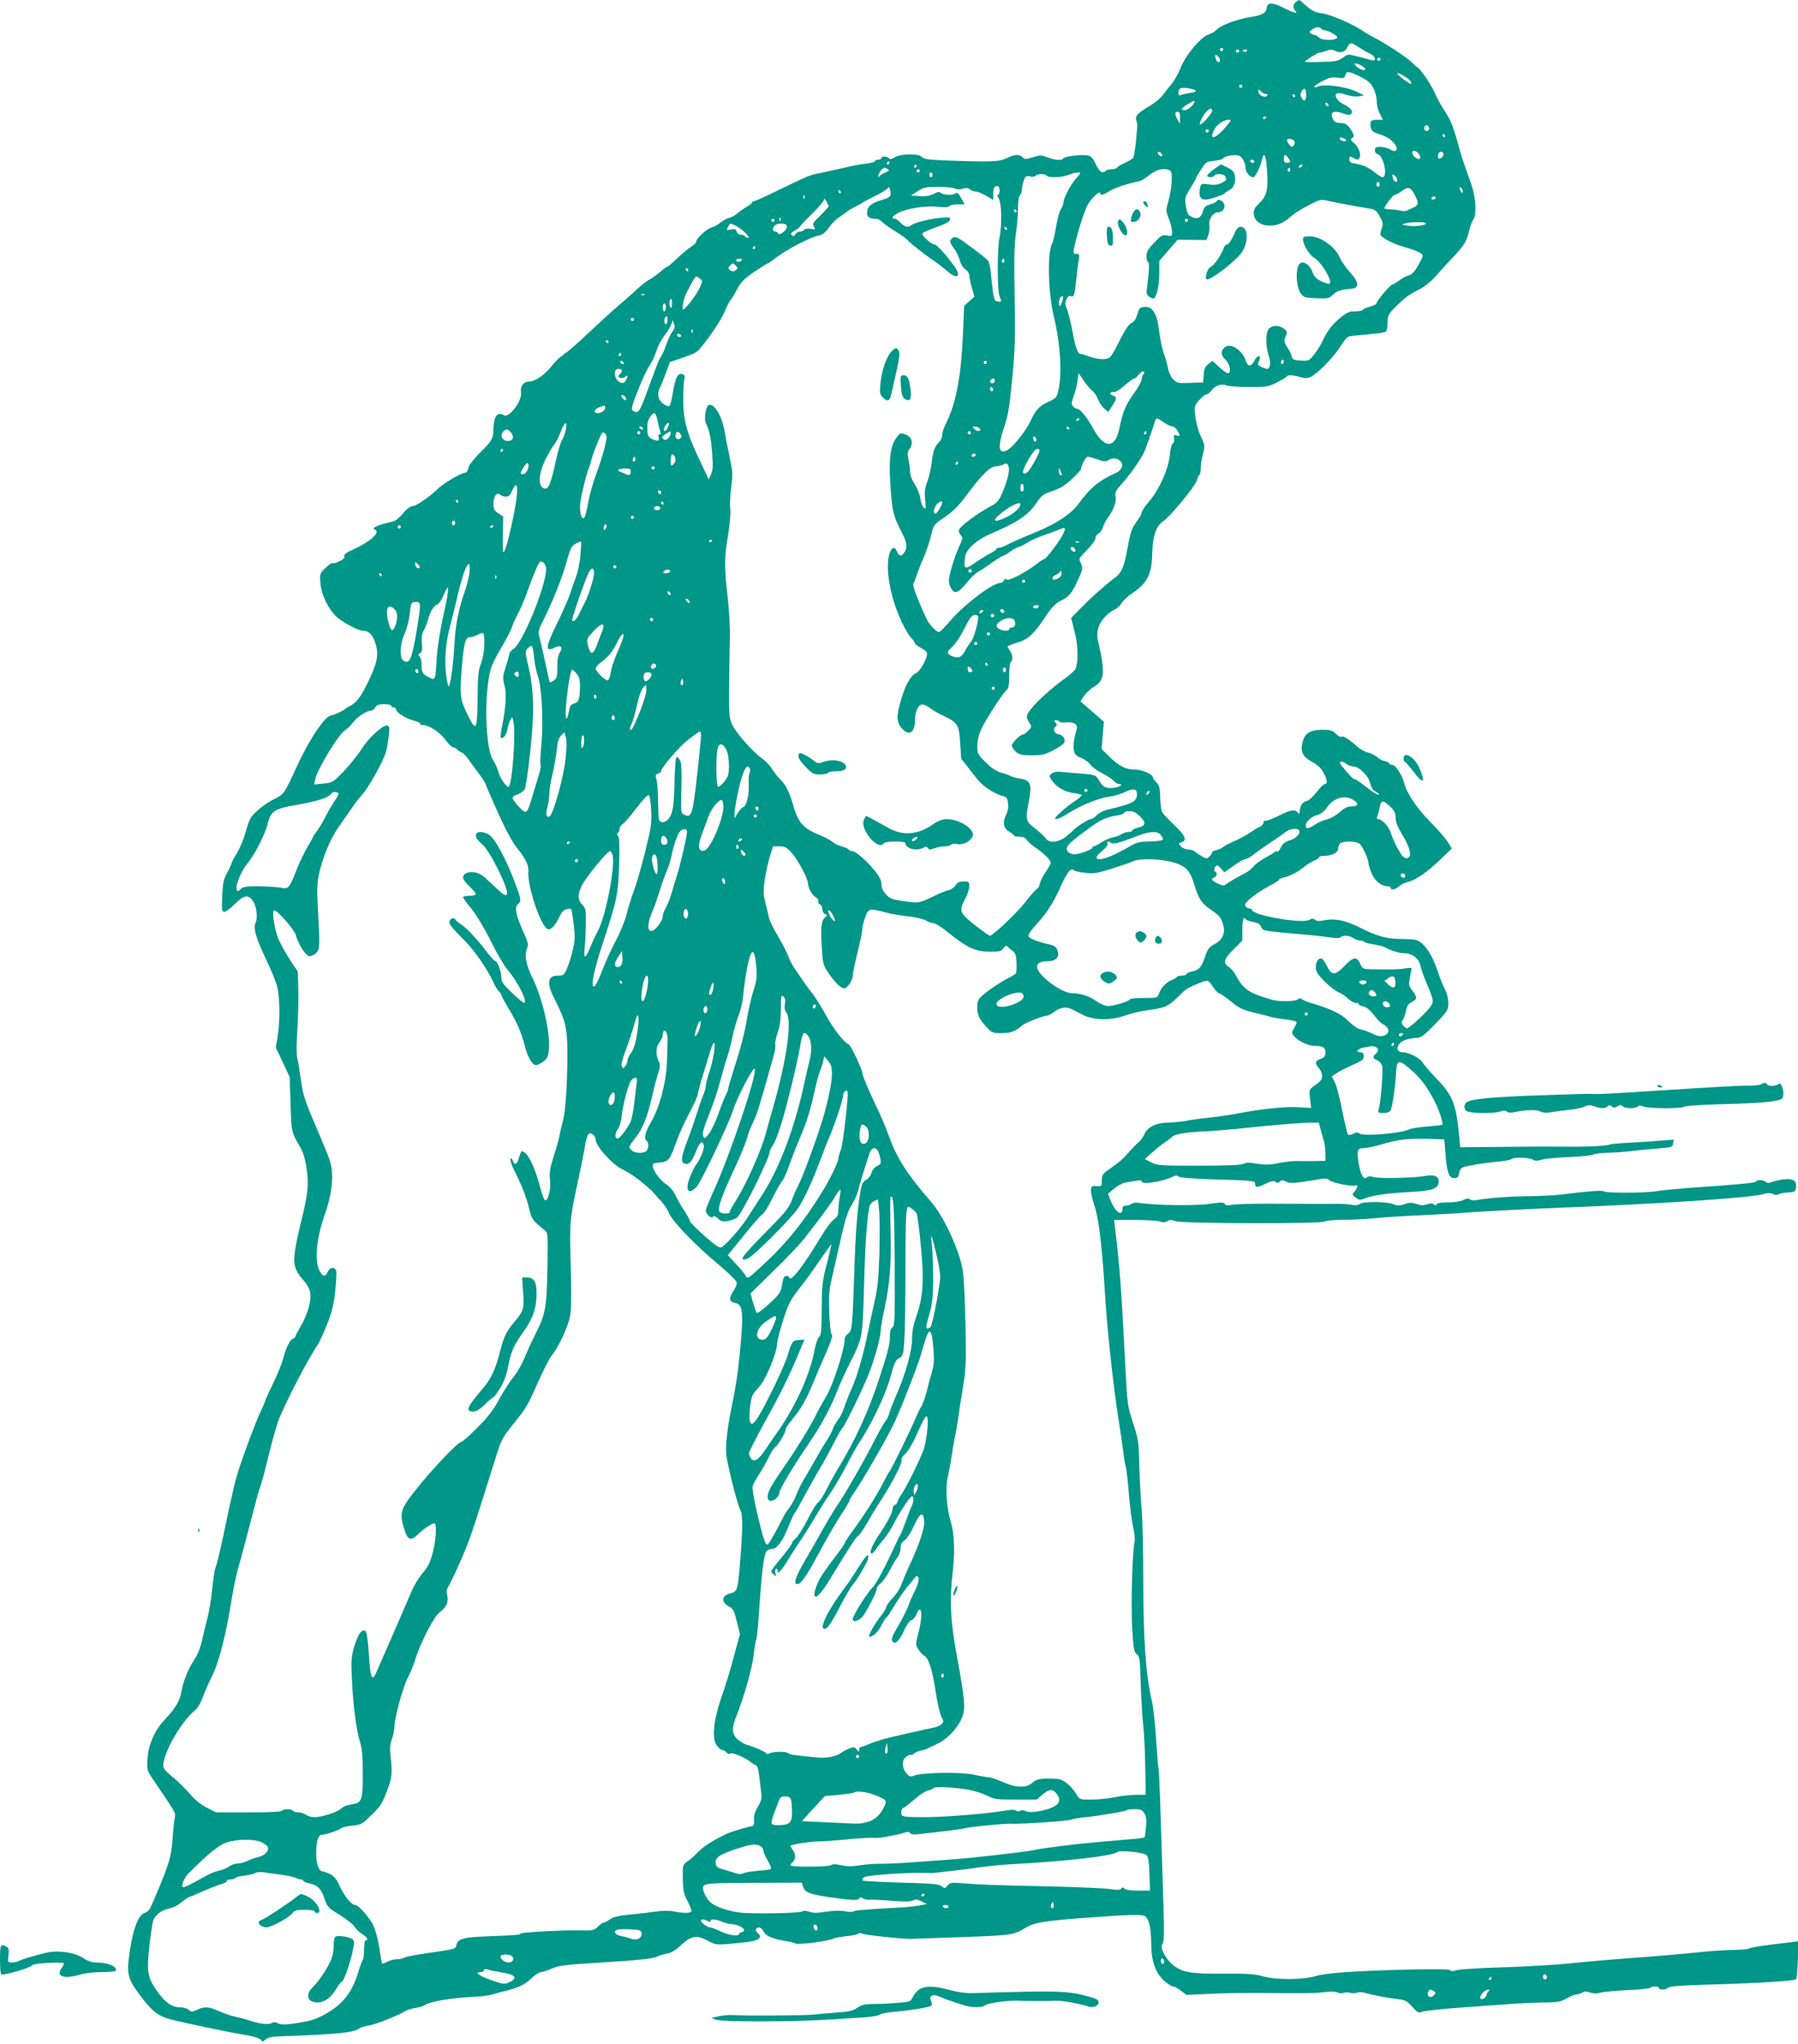 <?xml version="1.0" standalone="no"?>
<!DOCTYPE svg PUBLIC "-//W3C//DTD SVG 20010904//EN"
 "http://www.w3.org/TR/2001/REC-SVG-20010904/DTD/svg10.dtd">
<svg version="1.0" xmlns="http://www.w3.org/2000/svg"
 width="1126pt" height="1280pt" viewBox="0 0 1126 1280"
 preserveAspectRatio="xMidYMid meet">
<g transform="translate(0,1280) scale(0.1,-0.1)"
fill="#009688" stroke="none">
<path d="M8118 12789 c-21 -12 -23 -40 -6 -57 22 -22 -9 -14 -73 19 -72 36
-103 35 -107 -3 -3 -29 -28 -43 -97 -54 -93 -15 -191 -52 -219 -83 -10 -10
-30 -22 -44 -26 -49 -12 -150 -133 -181 -216 -12 -30 -36 -73 -54 -95 -18 -21
-43 -53 -55 -70 -11 -17 -47 -46 -78 -65 -80 -48 -97 -65 -88 -92 5 -12 7 -31
6 -42 -1 -11 -5 -56 -9 -100 -5 -44 -12 -86 -16 -93 -5 -6 -28 -21 -52 -32
-24 -11 -47 -24 -50 -30 -3 -5 -19 -10 -34 -10 -15 0 -32 -5 -38 -11 -19 -19
-40 -3 -62 45 -14 32 -27 47 -46 52 -34 8 -148 -4 -156 -18 -9 -15 -48 -12
-98 6 -41 16 -48 16 -93 1 -44 -14 -50 -14 -64 0 -21 21 -50 19 -101 -6 -47
-23 -95 -24 -383 -14 -110 5 -137 9 -147 22 -17 23 -134 21 -170 -2 -18 -12
-28 -14 -36 -6 -14 14 -47 14 -47 1 0 -5 -9 -10 -20 -10 -11 0 -20 -4 -20 -9
0 -5 -26 -12 -57 -16 -32 -3 -96 -15 -143 -27 -47 -11 -112 -25 -145 -32 -62
-11 -75 -17 -281 -117 -67 -33 -126 -59 -133 -59 -6 0 -11 -4 -11 -8 0 -4 -15
-16 -32 -26 -18 -10 -44 -29 -58 -41 -14 -12 -37 -25 -52 -29 -14 -3 -39 -17
-55 -29 -15 -13 -40 -27 -55 -31 -30 -7 -98 -69 -98 -89 0 -7 -13 -20 -29 -30
-16 -9 -55 -42 -87 -72 -31 -30 -60 -55 -64 -55 -4 0 -20 -11 -36 -25 -16 -14
-45 -36 -64 -48 -46 -28 -53 -33 -113 -89 -29 -26 -74 -66 -102 -89 -27 -23
-105 -94 -173 -158 -68 -64 -131 -120 -140 -125 -9 -5 -19 -12 -22 -16 -3 -4
-12 -11 -21 -16 -9 -5 -35 -33 -58 -61 -41 -52 -102 -93 -140 -93 -33 0 -54
-29 -48 -66 9 -56 -81 -172 -111 -142 -5 5 -19 7 -30 4 -21 -7 -32 -43 -32
-103 0 -48 -13 -69 -87 -141 -39 -39 -66 -75 -70 -93 -3 -16 -11 -29 -17 -29
-25 0 -132 -62 -171 -99 -59 -56 -140 -111 -163 -111 -12 0 -36 -18 -58 -45
-20 -25 -48 -48 -63 -51 -97 -22 -139 -40 -113 -51 37 -15 -26 -74 -131 -122
-49 -21 -65 -34 -61 -45 4 -10 -6 -20 -31 -31 -19 -10 -39 -15 -42 -11 -4 3
-23 -10 -44 -30 -36 -35 -37 -37 -32 -98 6 -70 47 -156 96 -204 37 -36 140
-92 169 -92 33 0 55 -18 72 -59 30 -76 24 -128 -27 -237 -52 -112 -81 -152
-123 -174 -16 -8 -31 -18 -34 -21 -8 -9 -72 -39 -85 -39 -37 0 -139 -151 -216
-320 -77 -169 -81 -174 -135 -201 -62 -29 -141 -93 -157 -127 -8 -15 -22 -56
-31 -92 -10 -36 -33 -90 -52 -122 -19 -31 -34 -60 -34 -65 0 -4 -12 -31 -27
-58 -23 -42 -28 -66 -31 -147 -4 -88 -3 -98 13 -98 10 0 41 23 68 51 57 56 83
59 113 14 21 -33 29 -106 15 -133 -17 -31 2 -97 64 -227 29 -60 60 -135 69
-167 19 -67 21 -218 5 -319 l-12 -69 44 -92 43 -93 6 -170 c5 -178 4 -171 63
-275 17 -30 30 -74 38 -134 14 -101 7 -158 -41 -350 -15 -62 -31 -142 -35
-178 -8 -72 3 -105 55 -165 46 -52 54 -92 35 -165 -9 -35 -31 -89 -50 -121
-19 -32 -35 -62 -35 -67 0 -4 -7 -10 -14 -13 -20 -8 -45 -57 -62 -123 -7 -30
-36 -100 -64 -158 -27 -57 -50 -107 -50 -110 0 -4 -11 -31 -25 -60 -37 -77
-130 -329 -155 -419 -12 -44 -34 -140 -50 -215 -45 -221 -70 -325 -81 -351 -5
-13 -14 -73 -20 -133 -6 -60 -19 -141 -30 -181 -10 -40 -26 -103 -34 -142 -10
-44 -28 -89 -49 -120 -38 -56 -70 -138 -81 -205 -8 -51 -40 -103 -102 -168
-62 -64 -104 -157 -109 -245 -5 -70 -4 -73 33 -128 143 -211 145 -213 138
-239 -3 -14 -10 -74 -14 -135 -9 -114 -20 -154 -103 -350 -42 -100 -45 -104
-75 -116 -37 -14 -70 -100 -90 -237 -21 -147 -16 -170 66 -280 71 -95 108
-125 181 -146 73 -20 367 -82 455 -96 79 -12 125 -28 125 -43 0 -5 9 -2 21 9
15 13 38 20 78 21 396 14 475 23 516 53 6 4 30 11 54 15 44 7 187 64 226 89
11 8 41 17 65 21 25 4 50 11 55 15 35 26 171 49 330 56 33 2 76 7 95 13 19 6
60 17 90 24 86 23 111 35 157 77 23 22 51 40 62 40 10 0 40 10 67 22 41 18 84
24 269 35 269 17 364 26 390 40 11 6 38 14 60 18 27 4 56 22 93 56 64 58 96
63 169 23 51 -27 49 -27 242 -6 73 8 100 31 67 55 -11 8 -16 19 -12 25 12 20
34 13 48 -14 14 -28 57 -47 136 -59 26 -4 55 -11 64 -16 18 -10 206 14 236 30
10 5 47 12 84 16 37 3 70 11 73 15 3 5 15 5 28 0 20 -9 238 -32 297 -32 14 0
160 5 325 11 312 11 321 12 401 60 49 30 116 41 334 58 324 24 392 26 413 11
24 -18 36 -76 37 -175 0 -104 27 -179 81 -228 22 -19 46 -35 55 -35 8 0 31
-12 50 -27 l35 -26 152 7 c84 4 222 6 307 5 272 -3 354 -2 411 6 35 4 64 3 75
-3 10 -5 27 -7 38 -2 12 4 30 4 41 0 11 -4 30 -4 42 1 12 4 34 4 50 -1 43 -13
142 -32 203 -39 49 -5 60 -11 94 -48 34 -38 40 -41 64 -31 15 5 119 17 232 25
113 8 250 18 305 22 55 5 150 9 211 10 100 1 117 4 155 26 24 14 52 25 62 25
9 0 26 5 36 11 13 9 26 9 49 1 21 -7 42 -8 64 -1 18 5 95 12 171 16 76 3 140
10 143 15 7 11 54 10 54 -2 0 -14 44 -12 58 3 9 8 84 14 265 19 271 7 525 22
535 33 4 4 9 59 11 122 l3 116 -53 -7 c-165 -19 -248 -32 -255 -38 -4 -5 -41
-8 -83 -9 -42 0 -123 -5 -181 -10 -243 -24 -295 -28 -500 -43 -118 -9 -278
-23 -355 -31 -77 -9 -264 -20 -415 -25 -151 -4 -287 -13 -302 -19 -19 -7 -29
-7 -34 0 -4 7 -88 8 -247 5 -339 -8 -532 -21 -597 -41 -78 -24 -246 -25 -329
-2 -51 15 -99 18 -245 17 -204 -1 -251 6 -310 46 -51 36 -95 116 -76 140 10
12 12 66 6 247 -20 660 -26 834 -31 852 -2 11 -9 95 -15 187 -6 92 -17 198
-26 235 -38 163 -54 385 -54 748 0 193 -5 402 -11 465 -6 63 -12 183 -14 266
-3 141 -5 158 -39 262 -34 104 -36 123 -46 309 -28 547 -36 651 -66 906 l-7
57 131 0 c72 0 142 -4 157 -10 18 -7 31 -6 45 2 15 10 27 10 53 0 43 -15 922
-17 932 -2 3 6 55 10 118 11 62 0 150 5 197 10 47 5 182 14 300 19 118 6 233
12 255 15 40 4 427 25 565 30 652 25 1236 63 1313 87 27 8 44 8 61 0 13 -6 27
-7 32 -2 5 5 32 10 59 12 47 3 50 5 53 33 5 40 -19 56 -77 49 -25 -3 -59 -10
-74 -16 -20 -8 -31 -8 -40 1 -13 13 -54 15 -59 2 -3 -9 -95 -18 -428 -41 -74
-6 -162 -14 -195 -20 -74 -12 -317 -13 -330 -1 -10 8 -88 2 -261 -19 -44 -6
-134 -10 -200 -11 -121 -1 -273 -12 -332 -24 -19 -5 -38 -3 -46 4 -10 8 -20 7
-42 -4 -17 -9 -56 -15 -96 -15 -44 0 -68 -4 -71 -12 -3 -10 -7 -10 -17 -1 -9
8 -20 8 -42 1 -22 -8 -40 -7 -68 2 -30 10 -44 10 -74 -1 -29 -11 -43 -11 -71
0 -47 17 -190 18 -209 1 -11 -8 -28 -10 -53 -5 -21 4 -63 6 -93 6 -55 -1 -80
-1 -430 1 -102 0 -202 -3 -224 -7 -27 -5 -41 -4 -46 6 -7 10 -24 10 -92 0 -82
-13 -340 -10 -436 5 -28 4 -48 2 -55 -5 -6 -6 -21 -11 -34 -11 -16 0 -23 -6
-23 -19 0 -53 -45 -23 -74 49 l-17 44 38 32 c21 18 53 35 71 38 94 17 102 18
102 7 0 -22 130 -2 197 31 16 8 26 8 36 -1 9 -7 94 -13 246 -18 212 -6 231 -8
231 -24 0 -28 11 -29 64 -3 37 18 53 21 63 13 10 -9 17 -8 28 1 13 11 20 11
39 0 25 -13 51 -11 183 11 63 11 75 11 90 -3 18 -16 149 -42 165 -32 15 9 8
-19 -9 -38 -17 -19 -16 -20 7 -38 21 -16 28 -17 55 -6 47 20 149 34 284 41
143 7 181 21 181 67 0 33 -29 44 -88 33 -63 -12 -293 -17 -322 -6 -19 6 -31 6
-39 -2 -20 -20 -41 16 -52 87 -13 82 -9 96 31 96 17 0 63 9 103 21 111 32 170
40 291 37 l111 -3 8 -99 c8 -111 24 -149 60 -144 16 2 23 11 25 31 2 18 11 31
25 37 30 11 136 28 225 36 40 4 75 11 78 15 8 13 111 11 133 -3 15 -9 29 -9
58 0 21 6 98 13 171 16 72 3 141 10 151 16 11 5 50 10 88 11 37 0 104 5 148
10 44 6 121 13 170 17 85 7 90 8 93 31 l4 24 -79 -6 c-43 -4 -130 -10 -193
-13 -63 -3 -122 -8 -130 -12 -22 -9 -147 -15 -300 -13 -118 1 -260 0 -555 -3
l-80 -1 -6 65 c-21 211 -39 257 -146 369 -40 41 -77 85 -83 96 -14 27 -87 65
-123 65 -57 0 -41 62 21 80 20 5 50 10 66 10 24 0 46 17 113 86 80 83 83 88
83 133 0 27 -8 62 -20 84 -12 21 -34 77 -50 125 -33 100 -88 176 -134 186 -16
3 -60 6 -98 6 -80 0 -147 18 -239 65 -103 53 -169 66 -247 50 -20 -5 -38 -3
-46 5 -11 9 -20 9 -37 -1 -48 -25 -359 29 -359 64 0 4 -6 7 -14 7 -7 0 -19 6
-25 14 -9 11 -2 22 34 53 26 22 75 55 111 73 35 18 64 36 64 40 0 5 14 12 32
15 35 8 93 38 121 63 20 18 55 39 80 48 9 3 17 10 17 15 0 5 13 9 29 9 50 0
91 20 91 44 0 12 5 27 12 34 17 17 106 15 124 -3 19 -18 53 -95 54 -118 0 -10
9 -40 20 -66 21 -49 61 -81 99 -81 12 0 21 -4 21 -10 0 -17 30 -11 52 10 11
10 35 22 52 26 47 9 123 61 204 139 l74 71 -24 39 c-12 21 -62 79 -111 128
-85 87 -148 181 -163 242 -12 50 -54 115 -75 115 -10 0 -19 4 -19 9 0 5 -12
11 -27 14 -16 3 -38 15 -50 27 -13 11 -37 23 -55 27 -18 3 -50 21 -70 39 -51
46 -85 67 -97 60 -5 -4 -21 5 -35 19 -21 21 -35 25 -81 25 -77 0 -111 -20
-126 -72 -17 -64 -3 -96 56 -128 33 -17 58 -40 72 -66 25 -44 29 -74 10 -74
-7 0 -30 -23 -51 -50 -21 -28 -49 -53 -62 -56 -28 -7 -44 -32 -44 -66 0 -13
-3 -18 -8 -12 -17 27 -50 24 -116 -11 -37 -19 -77 -35 -88 -35 -12 0 -19 -3
-15 -6 6 -7 -16 -34 -28 -34 -4 0 -26 -14 -51 -31 -25 -17 -70 -42 -102 -56
-31 -13 -64 -30 -72 -38 -8 -7 -27 -15 -42 -19 -16 -3 -28 -10 -28 -15 0 -5
-7 -17 -16 -25 -14 -15 -18 -15 -47 1 -17 10 -38 24 -45 31 -7 6 -26 12 -41
12 -15 0 -36 9 -45 19 -17 18 -16 20 3 26 37 11 24 44 -45 108 -36 34 -71 71
-76 81 -6 11 -11 52 -12 93 -2 61 -6 76 -24 93 -12 12 -22 25 -22 31 0 19 -65
49 -108 49 -60 0 -101 20 -161 78 l-52 51 7 85 7 86 -34 30 c-19 16 -52 45
-74 64 l-39 34 24 35 c14 20 41 45 61 56 64 37 71 86 32 258 -14 59 -14 79 -4
112 13 44 56 92 98 112 16 6 37 26 48 43 11 17 42 46 69 63 91 62 119 117 122
244 2 109 24 176 69 205 43 28 203 223 210 255 4 16 11 31 16 34 5 4 9 23 9
43 0 21 6 61 14 90 13 51 12 55 -14 110 -16 34 -30 86 -34 124 -7 64 -7 67 24
102 18 20 38 36 45 36 8 0 20 9 28 20 23 34 66 50 96 37 14 -6 79 -11 143 -11
109 0 121 2 175 29 32 16 60 33 61 37 5 11 38 10 83 -3 29 -9 45 -9 66 0 42
18 140 118 187 190 36 57 45 65 76 68 135 11 197 19 208 26 7 5 12 29 12 56 0
43 4 53 43 92 63 64 86 81 149 113 35 17 75 49 105 82 26 30 76 85 111 121 71
75 86 99 103 169 7 27 18 58 26 69 23 34 16 141 -16 230 -51 143 -60 169 -76
230 -34 124 -49 161 -86 218 -22 32 -49 82 -61 110 -21 51 -94 158 -112 166
-6 2 -21 16 -35 31 -28 29 -170 122 -236 155 -22 11 -53 29 -70 41 -59 41
-201 103 -254 110 -42 5 -63 15 -98 45 -24 22 -45 39 -46 39 -1 0 -10 -5 -19
-11z m157 -169 c3 -5 14 -10 23 -10 9 0 32 -9 51 -21 27 -16 31 -23 20 -30
-23 -14 -95 -11 -109 6 -7 8 -18 15 -24 15 -6 0 -18 5 -26 10 -13 8 -12 11 5
24 23 18 51 20 60 6z m238 -118 c23 -15 54 -33 70 -40 15 -6 27 -19 27 -28 0
-18 5 -18 -106 12 -61 16 -62 16 -94 -7 -28 -21 -45 -24 -138 -27 -59 -2 -105
-1 -102 1 15 16 82 57 92 57 6 0 26 5 44 12 26 9 38 9 57 -1 32 -17 61 -7 75
24 15 32 24 31 75 -3z m-853 -12 c0 -5 -4 -10 -10 -10 -5 0 -10 5 -10 10 0 6
5 10 10 10 6 0 10 -4 10 -10z m100 -10 c0 -5 -4 -10 -10 -10 -5 0 -10 5 -10
10 0 6 5 10 10 10 6 0 10 -4 10 -10z m50 6 c0 -11 -19 -15 -25 -6 -3 5 1 10 9
10 9 0 16 -2 16 -4z m-170 -62 c0 -19 -16 -18 -24 2 -11 27 -7 37 9 24 8 -7
15 -19 15 -26z m1005 6 c3 -5 -1 -10 -10 -10 -9 0 -13 5 -10 10 3 6 8 10 10
10 2 0 7 -4 10 -10z m-95 -62 c0 -13 -19 -9 -45 8 -14 9 -23 20 -20 25 6 9 65
-21 65 -33z m-32 -48 c50 -25 66 -39 83 -72 12 -23 21 -60 21 -81 -1 -22 8
-57 19 -79 l19 -38 -34 0 c-41 0 -50 -10 -41 -48 4 -22 14 -30 50 -41 50 -15
89 -42 106 -73 17 -31 -4 -45 -35 -24 -14 9 -41 16 -61 16 -29 0 -35 -4 -35
-21 0 -12 8 -23 20 -26 36 -10 62 -143 28 -143 -6 0 -27 13 -47 29 -44 35 -72
47 -123 56 -29 4 -38 11 -38 25 0 23 4 24 30 8 50 -31 50 53 0 95 -23 20 -25
25 -12 33 12 8 13 14 2 34 -23 45 -42 60 -76 60 -23 0 -37 6 -44 19 -26 49 -1
64 67 39 25 -9 36 -9 45 0 15 15 -4 37 -53 62 -38 20 -58 57 -34 66 7 3 34 -2
59 -10 27 -9 58 -13 77 -9 l31 6 -38 19 c-75 37 -213 55 -256 34 -10 -4 -18
-4 -18 1 0 4 23 20 51 35 41 22 58 26 93 22 39 -6 45 -4 51 15 8 28 19 27 93
-9z m313 -26 c6 -8 10 -17 7 -19 -6 -6 -88 55 -88 66 0 10 64 -26 81 -47z
m-1051 -34 c0 -5 -4 -10 -10 -10 -5 0 -10 5 -10 10 0 6 5 10 10 10 6 0 10 -4
10 -10z m-321 -16 c42 -9 39 -21 -6 -26 -21 -3 -46 -8 -55 -12 -14 -6 -18 -3
-18 11 0 34 16 39 79 27z m721 -40 c0 -38 -14 -45 -30 -14 -8 14 -7 25 2 39
16 27 28 17 28 -25z m-250 6 c10 0 11 -3 3 -11 -14 -14 -53 6 -53 28 0 15 2
15 18 0 10 -10 25 -17 32 -17z m180 -10 c0 -5 -2 -10 -4 -10 -3 0 -8 5 -11 10
-3 6 -1 10 4 10 6 0 11 -4 11 -10z m-630 -38 c0 -16 -41 -52 -60 -52 -30 0
-24 13 18 37 43 26 42 25 42 15z m840 -23 c0 -6 -4 -7 -10 -4 -5 3 -10 11 -10
16 0 6 5 7 10 4 6 -3 10 -11 10 -16z m-728 -31 c4 -11 -62 -88 -76 -88 -10 0
15 55 36 78 24 25 34 28 40 10z m-202 -45 l-1 -38 -14 25 c-19 33 -19 50 0 50
11 0 15 -11 15 -37z m540 3 c0 -3 -4 -8 -10 -11 -5 -3 -10 -1 -10 4 0 6 5 11
10 11 6 0 10 -2 10 -4z m-231 -33 c-73 -97 -137 -126 -94 -43 16 31 58 59 89
60 16 0 17 -2 5 -17z m1251 -39 c0 -8 -7 -14 -15 -14 -15 0 -21 21 -9 33 10 9
24 -2 24 -19z m-1380 -14 c0 -5 -4 -10 -10 -10 -5 0 -10 5 -10 10 0 6 5 10 10
10 6 0 10 -4 10 -10z m1480 -30 c0 -5 -2 -10 -4 -10 -3 0 -8 5 -11 10 -3 6 -1
10 4 10 6 0 11 -4 11 -10z m-636 -16 c23 -9 20 -23 -4 -17 -11 3 -20 9 -20 14
0 11 3 11 24 3z m-307 -20 c3 -8 0 -21 -6 -27 -10 -9 -16 -8 -27 7 -8 11 -14
23 -14 28 0 15 41 8 47 -8z m783 -85 c15 -27 -8 -35 -32 -11 -22 22 -17 45 8
35 8 -3 19 -14 24 -24z m-1612 2 c3 -8 -1 -12 -9 -9 -7 2 -15 10 -17 17 -3 8
1 12 9 9 7 -2 15 -10 17 -17z m1762 5 c0 -20 -27 -40 -33 -24 -2 7 -2 19 1 26
6 16 32 15 32 -2z m-1274 -14 c17 -11 34 -48 34 -73 0 -26 27 -59 47 -59 14 0
44 59 57 113 12 49 23 28 30 -58 10 -127 1 -170 -46 -216 -32 -31 -39 -44 -36
-70 4 -43 44 -72 100 -72 48 0 88 17 135 60 18 16 67 47 109 68 74 38 77 38
127 26 48 -11 172 -34 258 -48 29 -4 40 -13 60 -49 21 -38 22 -48 12 -75 -7
-18 -10 -36 -7 -41 13 -21 85 -57 145 -74 77 -21 119 -40 119 -56 0 -6 -14
-34 -30 -63 -21 -36 -39 -55 -56 -59 -15 -4 -41 -17 -58 -30 -17 -13 -39 -26
-48 -29 -17 -6 -98 -103 -98 -118 0 -4 -18 -13 -40 -19 -21 -6 -42 -15 -45
-20 -3 -6 -26 -10 -50 -10 -37 0 -51 -7 -97 -45 -51 -43 -78 -81 -112 -153 -9
-19 -30 -52 -47 -73 -30 -38 -34 -40 -83 -37 -41 2 -52 7 -55 22 -2 11 -14 38
-28 59 -22 35 -23 42 -12 69 11 28 11 33 -10 49 -29 23 -69 24 -93 2 -22 -20
-24 -108 -3 -168 15 -43 10 -85 -10 -85 -7 0 -24 6 -38 13 -19 10 -23 17 -16
28 5 8 9 20 9 27 0 22 -19 12 -35 -18 -20 -39 -41 -38 -54 3 -23 67 -97 113
-132 81 -26 -23 -24 -48 5 -76 27 -25 38 -79 19 -85 -7 -3 -32 14 -56 36 l-44
41 -26 -20 c-20 -16 -27 -31 -29 -68 l-3 -47 -82 -3 c-78 -3 -83 -1 -107 24
-14 15 -28 45 -31 66 -4 22 -16 64 -27 95 -10 30 -24 94 -29 142 -13 107 -42
154 -92 149 -25 -2 -33 -9 -40 -33 -14 -47 -22 -59 -46 -71 -13 -7 -40 -48
-67 -102 -24 -50 -51 -97 -60 -106 -24 -24 -81 -20 -164 12 -8 3 -19 6 -25 6
-17 2 -31 43 -49 143 -10 54 -25 115 -34 136 -12 30 -13 42 -3 63 7 16 17 24
26 20 21 -8 25 5 35 102 5 48 12 104 16 125 5 33 4 37 -15 37 -18 0 -20 4 -15
33 14 75 65 241 87 277 24 41 77 89 77 71 0 -17 17 -13 58 12 33 21 111 47
183 61 15 3 46 22 69 41 43 36 96 46 129 26 17 -11 10 -118 -14 -198 -14 -48
-14 -55 5 -103 11 -28 20 -64 20 -81 0 -29 -2 -30 -31 -24 -28 6 -36 2 -80
-44 -40 -41 -49 -58 -49 -86 0 -19 4 -35 9 -35 10 0 8 -59 -5 -154 -6 -41 -4
-51 11 -63 11 -7 22 -13 27 -13 19 0 38 77 38 154 l0 82 58 67 57 66 90 -1 89
-1 13 29 c6 16 9 45 7 64 -6 39 22 80 55 80 23 0 44 24 39 46 -4 23 -39 43
-45 27 -3 -7 -22 -17 -42 -23 -30 -8 -40 -16 -47 -41 -13 -44 -33 -55 -70 -38
-24 12 -30 22 -37 67 -8 51 -7 57 27 112 20 32 36 61 36 65 0 3 14 28 32 54
29 46 34 49 81 54 27 2 52 9 56 14 11 19 86 29 107 15z m300 -9 c19 -25 17
-33 -6 -33 -15 0 -20 7 -20 25 0 29 8 32 26 8z m-211 -23 c3 -5 -1 -10 -9 -10
-9 0 -16 5 -16 10 0 6 4 10 9 10 6 0 13 -4 16 -10z m-2285 -10 c0 -5 -5 -10
-11 -10 -5 0 -7 5 -4 10 3 6 8 10 11 10 2 0 4 -4 4 -10z m170 -20 c0 -5 -5
-10 -11 -10 -5 0 -7 5 -4 10 3 6 8 10 11 10 2 0 4 -4 4 -10z m2415 0 c-3 -5
-11 -10 -16 -10 -6 0 -7 5 -4 10 3 6 11 10 16 10 6 0 7 -4 4 -10z m-2595 -20
c11 -7 8 -11 -15 -20 -16 -6 -33 -17 -37 -23 -6 -9 -8 -8 -8 2 0 15 28 51 39
51 3 0 13 -4 21 -10z m2520 -6 c0 -8 -5 -12 -10 -9 -6 4 -8 11 -5 16 9 14 15
11 15 -7z m-2320 -4 c0 -5 -4 -10 -10 -10 -5 0 -10 5 -10 10 0 6 5 10 10 10 6
0 10 -4 10 -10z m80 -25 c0 -8 -4 -15 -10 -15 -5 0 -10 7 -10 15 0 8 5 15 10
15 6 0 10 -7 10 -15z m901 -20 c-36 -41 -81 -126 -81 -152 0 -10 -7 -28 -15
-41 -9 -12 -23 -61 -31 -109 -8 -49 -18 -96 -24 -105 -32 -57 -27 -308 9 -458
41 -167 53 -352 30 -461 -11 -49 -13 -52 -65 -76 -56 -26 -78 -49 -112 -123
-25 -53 -96 -145 -134 -173 -14 -11 -34 -17 -42 -14 -24 9 -20 55 13 154 24
72 34 128 50 303 18 184 20 260 15 515 -4 218 -2 325 8 390 7 50 13 122 13
160 0 42 5 75 13 83 6 7 12 24 12 36 0 13 5 37 11 55 10 28 15 31 39 26 16 -3
31 -2 35 4 8 14 62 14 70 1 9 -15 98 -12 136 5 19 8 45 14 58 15 23 0 23 0 -8
-35z m2009 -12 c0 -24 -25 -9 -28 17 -3 21 -2 22 12 11 9 -7 16 -20 16 -28z
m-110 -28 c0 -8 -4 -15 -10 -15 -5 0 -10 7 -10 15 0 8 5 15 10 15 6 0 10 -7
10 -15z m-2380 -41 c0 -13 -5 -24 -11 -24 -5 0 -3 -10 5 -22 19 -27 22 -166 5
-249 -14 -70 -14 -326 0 -362 15 -38 14 -39 -11 -35 -24 3 -26 10 -44 188 -3
30 -11 61 -17 68 -15 19 -155 124 -185 140 -19 9 -28 9 -38 1 -19 -16 -18 -27
10 -64 13 -17 29 -50 36 -73 6 -25 21 -49 35 -58 14 -9 25 -26 25 -37 0 -11 7
-46 16 -78 l16 -57 -32 -29 -32 -28 -8 -190 c-12 -259 -44 -425 -106 -547 -13
-26 -24 -59 -24 -73 0 -14 -9 -34 -20 -45 -28 -28 -37 -56 -46 -132 -4 -34
-16 -85 -26 -113 -16 -39 -19 -64 -14 -114 5 -59 4 -63 -10 -49 -9 8 -18 35
-21 59 -3 24 -19 63 -34 86 -16 23 -29 55 -29 71 0 16 -4 53 -10 81 -8 43 -7
55 5 68 16 15 20 51 7 69 -11 17 -49 34 -64 29 -7 -3 -23 -23 -36 -45 -30 -52
-37 -150 -23 -318 11 -135 16 -154 73 -265 30 -59 32 -93 6 -124 -16 -19 -27
-16 -40 12 -15 34 -32 31 -46 -8 -28 -79 -4 -244 57 -391 22 -54 55 -114 71
-133 17 -18 30 -37 30 -42 0 -4 18 -17 40 -30 35 -20 39 -26 34 -49 -11 -42
-46 -98 -68 -108 -32 -14 -64 -70 -91 -159 -32 -105 -32 -145 1 -184 44 -53
84 -31 84 47 0 54 18 95 43 100 10 2 33 -8 51 -22 18 -14 58 -37 89 -51 85
-41 93 -54 100 -168 l7 -99 52 -66 c28 -37 61 -77 73 -88 33 -32 97 -71 132
-78 26 -6 31 -12 36 -46 3 -27 -1 -51 -13 -74 -23 -46 -15 -84 21 -105 16 -9
29 -19 29 -23 0 -5 16 -8 35 -8 23 0 37 -6 44 -18 5 -10 29 -32 53 -48 54 -36
98 -80 98 -97 0 -8 -14 -33 -30 -56 -17 -23 -33 -55 -37 -72 -3 -17 -12 -33
-19 -36 -7 -3 -39 -38 -71 -80 -52 -68 -205 -213 -224 -213 -5 0 -47 30 -94
67 -97 76 -101 88 -60 165 14 26 25 61 25 78 0 28 -3 30 -35 30 -26 0 -39 -6
-51 -24 -8 -14 -29 -28 -45 -31 -16 -4 -62 -22 -101 -42 -82 -39 -83 -40 -188
-25 -64 9 -79 15 -102 42 -19 20 -28 41 -28 63 0 23 -12 47 -40 82 -53 65
-121 124 -142 125 -9 0 -20 4 -23 10 -3 5 -24 14 -45 20 -22 6 -48 19 -57 28
-10 10 -45 28 -78 42 -106 42 -137 77 -170 195 -22 76 -46 124 -78 153 -14 13
-37 43 -52 66 -14 23 -42 52 -61 65 -55 38 -165 161 -188 211 -19 41 -21 61
-20 235 1 105 3 240 5 300 2 62 -4 177 -14 265 -22 198 -21 249 3 392 12 72
17 135 13 163 -3 25 0 85 6 133 11 79 10 96 -9 187 -12 55 -26 125 -31 156
-16 106 -72 196 -105 169 -15 -13 -25 -88 -14 -109 22 -41 33 -94 40 -190 6
-82 4 -109 -8 -133 l-14 -30 -18 39 c-10 21 -34 73 -54 115 -66 141 -88 229
-87 345 0 56 3 114 7 128 4 18 2 27 -11 31 -28 11 -44 -17 -59 -103 -17 -101
-20 -106 -49 -90 -44 24 -56 65 -34 110 9 18 26 61 39 96 l23 64 60 20 c84 28
108 39 127 62 57 66 135 182 155 231 13 32 29 65 37 73 8 9 27 41 43 71 24 45
43 64 107 108 43 28 80 52 83 52 4 0 29 18 57 39 63 49 212 126 260 135 27 5
43 18 68 52 17 25 47 54 65 65 19 12 39 26 46 33 6 6 30 20 52 31 22 11 42 22
45 25 3 3 37 21 75 40 39 18 75 41 82 49 10 14 12 12 18 -11 9 -37 3 -44 -58
-62 -61 -18 -87 -41 -87 -78 0 -27 16 -38 54 -38 13 0 31 -9 41 -20 11 -12 46
-37 79 -57 34 -19 70 -46 81 -58 21 -23 113 -95 167 -130 16 -11 49 -37 73
-57 70 -63 101 -43 48 30 -56 76 -108 132 -123 132 -20 0 -84 60 -73 70 4 4
33 17 63 28 88 32 110 44 110 60 0 12 -12 13 -67 7 -69 -7 -160 -31 -177 -46
-17 -16 -42 -10 -66 16 -13 14 -29 25 -37 25 -25 0 -13 20 25 38 55 28 170 45
245 37 43 -5 67 -3 71 4 4 6 27 11 52 11 l45 0 -22 40 c-15 27 -26 37 -33 30
-14 -14 -79 -13 -94 2 -9 9 -19 7 -44 -6 -23 -12 -50 -17 -88 -14 l-55 3 42
28 c38 24 52 27 128 27 48 0 95 -5 106 -11 14 -7 30 -7 48 -1 20 7 32 6 46 -4
10 -8 27 -14 38 -14 10 0 38 -12 63 -26 l44 -26 0 40 c0 23 5 42 13 45 19 7
27 -2 27 -29z m2600 -25 c26 -51 25 -63 -7 -78 -16 -8 -35 -16 -43 -20 -8 -4
-26 -4 -40 0 -14 4 -42 7 -62 8 -21 1 -38 3 -38 6 0 14 54 85 64 85 7 0 27 11
45 24 40 30 56 25 81 -25z m300 23 c0 -15 -2 -15 -10 -2 -13 20 -13 33 0 25 6
-3 10 -14 10 -23z m-3895 -2 c3 -5 1 -10 -4 -10 -6 0 -11 5 -11 10 0 6 2 10 4
10 3 0 8 -4 11 -10z m-228 -42 c-3 -8 -6 -5 -6 6 -1 11 2 17 5 13 3 -3 4 -12
1 -19z m3953 2 c0 -5 -7 -10 -16 -10 -8 0 -12 5 -9 10 3 6 10 10 16 10 5 0 9
-4 9 -10z m-3800 -51 c0 -4 -24 -30 -52 -58 -47 -45 -52 -53 -41 -70 11 -18
10 -19 -21 -14 -20 3 -36 1 -40 -6 -4 -6 -16 -11 -26 -11 -10 0 -23 -8 -29
-17 -8 -14 -12 -15 -22 -6 -10 10 -5 16 19 30 18 10 32 21 32 24 0 4 34 40 75
80 41 40 75 80 75 88 1 10 6 7 15 -9 8 -14 14 -28 15 -31z m1175 -29 c3 -5 1
-10 -4 -10 -6 0 -11 5 -11 10 0 6 2 10 4 10 3 0 8 -4 11 -10z m-1478 -62 c-3
-8 -6 -5 -6 6 -1 11 2 17 5 13 3 -3 4 -12 1 -19z m-37 2 c0 -5 -4 -10 -10 -10
-5 0 -10 5 -10 10 0 6 5 10 10 10 6 0 10 -4 10 -10z m2590 0 c0 -5 -4 -10 -10
-10 -5 0 -10 5 -10 10 0 6 5 10 10 10 6 0 10 -4 10 -10z m1490 -19 c0 -13 -77
-22 -118 -14 -35 6 -36 7 -12 14 36 10 130 11 130 0z m-4325 -13 c36 -16 100
-78 81 -78 -8 0 -18 5 -21 10 -3 6 -15 10 -27 10 -11 0 -22 8 -25 20 -4 15
-11 18 -35 13 -28 -6 -30 -5 -19 16 14 25 13 24 46 9z m319 3 c9 -14 -2 -35
-26 -50 -16 -10 -23 -10 -26 -2 -2 6 -10 11 -18 11 -17 0 -18 22 -2 38 14 14
64 16 72 3z m1381 -21 c3 -5 1 -10 -4 -10 -6 0 -11 5 -11 10 0 6 2 10 4 10 3
0 8 -4 11 -10z m-1575 -120 c0 -5 -5 -10 -11 -10 -5 0 -7 5 -4 10 3 6 8 10 11
10 2 0 4 -4 4 -10z m-85 -80 c-3 -5 -13 -10 -21 -10 -8 0 -14 5 -14 10 0 6 9
10 21 10 11 0 17 -4 14 -10z m1645 -6 c0 -8 -5 -12 -10 -9 -6 4 -8 11 -5 16 9
14 15 11 15 -7z m-1679 -30 c10 -13 10 -17 -2 -25 -8 -5 -16 -9 -19 -9 -3 0
-11 4 -19 9 -12 8 -12 12 -2 25 8 9 17 16 21 16 4 0 13 -7 21 -16z m-301 -24
c0 -5 -2 -10 -4 -10 -3 0 -8 5 -11 10 -3 6 -1 10 4 10 6 0 11 -4 11 -10z m73
-55 c18 -13 18 -15 -1 -57 -18 -41 -85 -129 -103 -136 -12 -5 2 69 20 104 62
118 55 111 84 89z m-346 -101 c-3 -3 -12 -4 -19 -1 -8 3 -5 6 6 6 11 1 17 -2
13 -5z m2612 -50 c-12 -28 -13 -28 -17 -6 -2 13 2 30 9 39 18 21 22 2 8 -33z
m-2442 -21 c-4 -17 -4 -17 -12 0 -4 9 -4 25 0 35 8 16 8 16 12 0 3 -10 3 -26
0 -35z m-37 -8 c0 -14 -4 -25 -10 -25 -5 0 -10 11 -10 25 0 14 5 25 10 25 6 0
10 -11 10 -25z m10 -80 c0 -14 -4 -25 -10 -25 -11 0 -14 33 -3 43 11 11 13 8
13 -18z m-210 5 c0 -5 -4 -10 -10 -10 -5 0 -10 5 -10 10 0 6 5 10 10 10 6 0
10 -4 10 -10z m241 -76 c-11 -14 -27 -49 -37 -77 -9 -29 -24 -63 -32 -76 -16
-24 -23 -41 -86 -214 -52 -142 -58 -151 -94 -128 -11 7 -4 32 32 124 25 64 56
131 69 150 13 19 29 49 35 66 7 17 17 45 24 63 7 17 26 50 44 73 17 23 35 53
39 66 l8 24 8 -24 c7 -17 4 -29 -10 -47z m126 -6 c-3 -8 -6 -5 -6 6 -1 11 2
17 5 13 3 -3 4 -12 1 -19z m-72 -18 c3 -5 -1 -10 -9 -10 -9 0 -16 5 -16 10 0
6 4 10 9 10 6 0 13 -4 16 -10z m-455 -40 c0 -5 -2 -10 -4 -10 -3 0 -8 5 -11
10 -3 6 -1 10 4 10 6 0 11 -4 11 -10z m80 -80 c0 -5 -5 -10 -11 -10 -5 0 -7 5
-4 10 3 6 8 10 11 10 2 0 4 -4 4 -10z m4146 -57 c-10 -10 -19 5 -10 18 6 11 8
11 12 0 2 -7 1 -15 -2 -18z m-4131 7 c3 -5 2 -10 -4 -10 -5 0 -13 5 -16 10 -3
6 -2 10 4 10 5 0 13 -4 16 -10z m2275 0 c0 -5 -4 -10 -10 -10 -5 0 -10 5 -10
10 0 6 5 10 10 10 6 0 10 -4 10 -10z m-2287 -47 c4 -3 0 -15 -9 -24 -16 -17
-16 -19 0 -25 9 -3 23 -1 31 6 18 15 19 7 5 -21 -13 -23 -28 -24 -52 -2 -18
16 -24 53 -11 66 8 9 28 9 36 0z m3268 -26 c-6 -6 -11 -20 -11 -32 0 -11 -22
-52 -50 -90 -51 -71 -70 -117 -90 -218 -26 -129 -95 -129 -165 1 -39 71 -81
122 -101 122 -6 0 -17 7 -25 16 -10 13 -9 24 5 64 10 27 21 70 24 96 l7 48 32
-48 c18 -27 42 -55 53 -63 12 -8 28 -32 36 -53 8 -20 26 -47 39 -58 l25 -22
25 38 c30 45 31 58 4 65 -12 3 -18 10 -15 16 4 6 13 8 20 5 7 -3 37 15 66 40
30 26 58 46 63 46 5 0 18 11 29 25 11 14 24 22 30 19 6 -4 6 -10 -1 -17z
m-931 -42 c0 -8 -7 -15 -15 -15 -16 0 -20 12 -8 23 11 12 23 8 23 -8z m-10
-56 c0 -5 -4 -9 -10 -9 -5 0 -10 7 -10 16 0 8 5 12 10 9 6 -3 10 -10 10 -16z
m-2300 -56 c0 -13 -3 -13 -15 -3 -8 7 -15 16 -15 21 0 5 7 6 15 3 8 -4 15 -13
15 -21z m-130 -58 c0 -18 -37 -38 -56 -31 -19 7 -9 25 20 36 30 13 36 12 36
-5z m329 -85 c5 -25 12 -53 16 -62 4 -11 3 -18 -5 -18 -7 0 -9 -8 -5 -20 7
-23 -8 -26 -45 -7 -21 11 -25 20 -26 62 -1 36 4 57 19 77 25 34 34 27 46 -32z
m2641 16 c0 -3 -4 -8 -10 -11 -5 -3 -10 -1 -10 4 0 6 5 11 10 11 6 0 10 -2 10
-4z m528 -21 c20 -14 44 -25 54 -25 10 0 25 -14 34 -31 16 -31 16 -32 -6 -26
-19 5 -21 2 -17 -19 3 -15 -1 -28 -8 -30 -7 -3 -15 -34 -19 -73 -8 -87 -65
-215 -129 -290 -26 -30 -47 -61 -47 -69 0 -9 -11 -29 -23 -46 -39 -52 -47 -72
-66 -179 -22 -120 -38 -157 -83 -188 -31 -21 -150 -126 -173 -151 -5 -6 -30
-30 -54 -54 l-43 -44 22 -87 c22 -85 24 -188 5 -233 -3 -8 -31 -33 -61 -55
-127 -91 -244 -208 -244 -243 0 -7 7 -24 16 -38 16 -24 16 -26 -6 -49 -13 -14
-28 -25 -34 -25 -19 0 -77 -61 -70 -73 27 -48 46 -57 123 -57 66 0 84 4 138
32 35 18 66 40 69 51 7 22 -11 45 -39 49 -25 3 -36 37 -16 49 10 6 10 10 0 23
-11 13 -11 16 2 16 9 0 18 -4 21 -9 3 -5 23 -7 44 -5 22 3 44 -1 54 -9 16 -13
16 -18 1 -70 -9 -35 -13 -69 -9 -92 6 -30 14 -38 47 -51 21 -9 48 -28 58 -43
11 -15 44 -39 73 -53 29 -15 62 -36 72 -47 11 -12 25 -21 33 -21 31 0 9 -18
-29 -23 -51 -7 -70 2 -96 46 -19 33 -23 34 -93 41 -41 3 -99 8 -129 11 -40 4
-60 2 -73 -9 -17 -13 -18 -16 -2 -40 28 -42 79 -74 131 -81 27 -4 53 -10 58
-13 4 -2 -11 -17 -35 -33 -24 -15 -66 -48 -94 -73 -38 -35 -45 -45 -30 -45 11
0 40 14 65 30 91 58 202 103 277 112 24 3 63 15 88 27 52 25 75 21 75 -13 0
-47 -25 -60 -187 -98 -23 -6 -53 -21 -65 -35 -13 -13 -30 -24 -39 -24 -14 0
-97 -54 -109 -71 -3 -4 -23 -21 -44 -38 -48 -38 -108 -43 -128 -10 -7 11 -37
38 -65 60 -61 46 -63 54 -38 182 18 96 8 121 -56 131 -22 3 -48 10 -57 15 -9
5 -37 15 -62 22 -31 9 -61 29 -97 65 -50 49 -53 56 -53 102 0 31 9 70 24 104
26 58 135 227 161 248 11 9 15 34 15 91 0 43 5 81 10 84 15 9 12 47 -5 69 -8
11 -15 23 -15 27 0 4 26 15 58 24 69 20 105 52 178 162 43 64 65 86 99 102 49
23 71 50 110 139 26 59 27 65 14 94 -15 30 -15 31 38 84 29 29 53 62 53 73 0
11 9 25 20 31 11 6 23 23 27 38 3 15 19 44 34 65 35 48 53 101 45 133 -5 19 2
34 37 72 46 49 114 145 140 197 12 25 28 69 72 203 6 17 11 16 53 -13z m-3744
-42 c-3 -21 -14 -51 -24 -68 -10 -16 -28 -77 -40 -135 -26 -122 -44 -170 -62
-170 -50 0 -51 84 -2 183 20 39 44 81 54 92 10 11 28 46 40 78 24 65 44 77 34
20z m646 31 c0 -3 -5 -14 -10 -25 -16 -28 -32 -23 -18 6 10 22 28 35 28 19z
m-165 -24 c3 -5 2 -10 -4 -10 -5 0 -13 5 -16 10 -3 6 -2 10 4 10 5 0 13 -4 16
-10z m2113 -7 c5 -18 -23 -16 -39 3 -11 14 -10 15 11 12 13 -1 25 -9 28 -15z
m557 7 c3 -5 1 -10 -4 -10 -6 0 -11 5 -11 10 0 6 2 10 4 10 3 0 8 -4 11 -10z
m-3492 -33 c16 -25 11 -43 -13 -48 -40 -7 -65 32 -38 59 18 18 34 15 51 -11z
m584 -87 c-9 -39 -33 -113 -52 -165 -20 -53 -42 -131 -50 -175 -8 -44 -18 -88
-23 -97 -17 -29 -34 21 -29 80 5 51 40 193 57 232 5 11 11 34 15 50 4 17 20
63 37 103 28 67 32 72 46 58 15 -14 14 -22 -1 -86z m223 90 c0 -5 -4 -10 -10
-10 -5 0 -10 5 -10 10 0 6 5 10 10 10 6 0 10 -4 10 -10z m190 -4 c0 -8 -7 -22
-16 -31 -13 -12 -19 -13 -30 -4 -12 10 -10 15 13 30 35 22 33 22 33 5z m66
-25 c-11 -18 -36 -13 -36 7 0 10 3 22 7 26 10 10 37 -20 29 -33z m1814 29 c0
-5 -4 -10 -10 -10 -5 0 -10 5 -10 10 0 6 5 10 10 10 6 0 10 -4 10 -10z m1100
0 c0 -5 -5 -10 -11 -10 -5 0 -7 5 -4 10 3 6 8 10 11 10 2 0 4 -4 4 -10z m-690
-46 c0 -8 -4 -12 -10 -9 -5 3 -10 13 -10 21 0 8 5 12 10 9 6 -3 10 -13 10 -21z
m-3340 -64 c0 -5 -5 -10 -11 -10 -5 0 -7 5 -4 10 3 6 8 10 11 10 2 0 4 -4 4
-10z m3360 -1 c0 -17 -52 -112 -73 -133 -13 -13 -22 -15 -29 -8 -14 14 66 152
87 152 8 0 15 -5 15 -11z m-2280 -60 c0 -9 -7 -22 -15 -29 -13 -11 -15 -7 -15
22 0 19 3 38 7 41 8 9 23 -13 23 -34z m1880 31 c0 -5 -7 -10 -16 -10 -8 0 -12
5 -9 10 3 6 10 10 16 10 5 0 9 -4 9 -10z m-2134 -37 c-10 -10 -19 5 -10 18 6
11 8 11 12 0 2 -7 1 -15 -2 -18z m2897 10 c39 -14 52 -15 67 -5 26 16 50 15
74 -3 25 -19 14 -58 -21 -74 -116 -54 -160 -90 -241 -199 -51 -68 -150 -130
-307 -192 -43 -17 -121 -52 -147 -66 -14 -8 -33 -14 -42 -14 -9 0 -16 -3 -16
-8 0 -4 -17 -16 -37 -27 -21 -10 -58 -33 -83 -50 -70 -49 -80 -51 -80 -10 0
18 4 44 9 57 16 41 78 92 148 122 171 73 241 119 291 193 34 51 43 58 103 78
49 17 80 36 122 76 31 29 57 57 57 62 0 21 30 77 42 77 7 0 35 -8 61 -17z
m-873 -23 c0 -5 -5 -10 -11 -10 -5 0 -7 5 -4 10 3 6 8 10 11 10 2 0 4 -4 4
-10z m-2690 -16 c0 -24 -19 -54 -35 -54 -19 0 -19 6 2 41 19 32 33 38 33 13z
m3008 -18 c4 -28 -18 -104 -50 -172 -13 -28 -31 -48 -56 -60 -79 -40 -197
-127 -206 -151 -4 -9 1 -24 10 -34 15 -17 14 -22 -10 -73 -14 -30 -36 -91 -48
-135 -18 -68 -19 -84 -9 -110 24 -56 48 -52 106 21 22 28 54 58 70 67 17 9 57
35 89 59 33 23 64 42 69 42 6 0 24 11 41 24 17 13 42 27 56 31 14 4 41 18 61
31 20 12 63 32 95 42 33 11 76 27 97 36 41 18 45 11 21 -35 -20 -40 -103 -149
-113 -149 -4 0 -28 -15 -52 -34 -67 -52 -177 -108 -185 -95 -5 8 -10 6 -16 -5
-5 -9 -15 -16 -22 -16 -49 0 -229 -136 -317 -240 -30 -35 -60 -65 -67 -68 -14
-4 -61 43 -78 79 -55 118 -92 214 -84 224 4 6 13 28 20 50 7 22 26 72 43 110
17 39 38 102 47 140 16 67 19 71 71 106 67 45 101 78 164 164 82 111 138 165
171 165 16 0 36 5 44 10 22 14 35 7 38 -24z m-2218 4 c0 -5 -4 -10 -10 -10 -5
0 -10 5 -10 10 0 6 5 10 10 10 6 0 10 -4 10 -10z m-150 -20 c0 -24 -9 -30 -29
-20 -9 5 -24 11 -33 14 -31 9 -19 21 22 22 31 1 40 -2 40 -16z m2699 -23 c1
-5 -3 -5 -9 -2 -5 3 -10 16 -9 28 0 21 1 21 9 2 5 -11 9 -24 9 -28z m-3413
-136 c-7 -76 -59 -310 -75 -338 -14 -23 -14 -15 -12 112 l2 100 -30 20 c-26
17 -31 26 -31 61 0 46 22 76 42 56 7 -7 23 -12 36 -12 18 0 27 9 40 39 24 55
36 39 28 -38z m3174 64 c0 -8 0 -18 1 -22 0 -4 -4 -9 -10 -11 -6 -2 -11 8 -11
22 0 14 5 26 10 26 6 0 10 -7 10 -15z m-2270 -41 c0 -8 -4 -12 -10 -9 -5 3
-10 10 -10 16 0 5 5 9 10 9 6 0 10 -7 10 -16z m-1270 -54 c0 -5 -2 -10 -4 -10
-3 0 -8 5 -11 10 -3 6 -1 10 4 10 6 0 11 -4 11 -10z m1285 -10 c3 -5 1 -10 -4
-10 -6 0 -11 5 -11 10 0 6 2 10 4 10 3 0 8 -4 11 -10z m1745 4 c0 -19 -34 -74
-44 -71 -14 5 -8 37 11 60 16 17 33 23 33 11z m490 -12 c0 -20 -36 -55 -80
-77 -89 -45 -107 -29 -32 28 60 45 112 68 112 49z m-2256 -21 c7 -11 -14 -20
-31 -13 -7 2 -10 8 -7 13 7 12 31 12 38 0z m-164 -61 c0 -5 -4 -10 -10 -10 -5
0 -10 5 -10 10 0 6 5 10 10 10 6 0 10 -4 10 -10z m-1120 -35 c0 -8 -4 -15 -10
-15 -5 0 -10 7 -10 15 0 8 5 15 10 15 6 0 10 -7 10 -15z m941 -38 c-8 -8 -11
-7 -11 4 0 20 13 34 18 19 3 -7 -1 -17 -7 -23z m-1281 13 c0 -5 -4 -10 -10
-10 -5 0 -10 5 -10 10 0 6 5 10 10 10 6 0 10 -4 10 -10z m580 6 c0 -3 -4 -8
-10 -11 -5 -3 -10 -1 -10 4 0 6 5 11 10 11 6 0 10 -2 10 -4z m1370 -90 c0 -3
-4 -8 -10 -11 -5 -3 -10 -1 -10 4 0 6 5 11 10 11 6 0 10 -2 10 -4z m-825 -88
c-3 -46 -16 -108 -27 -138 -11 -30 -30 -84 -42 -120 -13 -36 -49 -117 -80
-179 -70 -143 -73 -177 -14 -147 38 20 56 5 35 -28 -12 -17 -17 -47 -17 -94 0
-62 -3 -71 -24 -85 -23 -15 -24 -15 -30 16 -7 36 -53 240 -62 274 -4 15 4 43
24 80 56 110 120 268 146 361 14 52 31 101 38 109 10 13 40 30 57 32 2 1 0
-36 -4 -81z m3122 76 c-3 -3 -12 -4 -19 -1 -8 3 -5 6 6 6 11 1 17 -2 13 -5z
m-23 -56 c-3 -5 -12 -4 -20 3 -7 6 -11 15 -8 21 3 5 12 4 20 -3 7 -6 11 -15 8
-21z m-3314 -112 c0 -103 -144 -456 -202 -498 -16 -11 -28 -25 -28 -31 0 -7
-10 -42 -22 -80 -20 -61 -21 -72 -9 -118 14 -54 10 -127 -14 -254 -8 -38 -12
-71 -10 -74 13 -12 35 13 41 46 4 21 12 49 19 63 13 25 13 25 21 -14 14 -76
-8 -382 -30 -403 -10 -10 -55 53 -65 93 -6 22 -21 56 -34 75 -34 50 -51 255
-37 419 14 145 19 163 90 285 32 55 61 111 65 125 3 14 20 51 36 82 17 32 38
81 49 110 49 137 80 212 92 219 16 10 38 -16 38 -45z m-792 8 c-10 -10 -28 6
-28 24 0 15 1 15 17 -1 9 -9 14 -19 11 -23z m311 -36 c-4 -29 -17 -80 -29
-113 -38 -109 -58 -209 -64 -326 -6 -113 -20 -224 -33 -264 -4 -13 -11 9 -18
60 -14 95 -4 216 25 320 10 39 26 102 35 140 36 160 67 251 83 241 5 -3 5 -29
1 -58z m921 42 c0 -5 -4 -10 -10 -10 -5 0 -10 5 -10 10 0 6 5 10 10 10 6 0 10
-4 10 -10z m-140 -42 c0 -29 -39 -151 -61 -188 -4 -8 -17 -34 -28 -56 -19 -42
-37 -61 -48 -50 -6 6 79 250 103 299 19 36 34 34 34 -5z m474 11 c-3 -5 -14
-9 -26 -9 -17 0 -18 3 -8 14 12 15 44 10 34 -5z m1890 0 c-3 -5 -10 -7 -15 -3
-5 3 -7 10 -3 15 3 5 10 7 15 3 5 -3 7 -10 3 -15z m550 -36 c-10 -7 -24 -13
-31 -13 -22 0 -14 20 12 32 14 6 26 16 26 22 1 6 4 2 6 -8 3 -12 -2 -25 -13
-33z m-4244 17 c0 -5 -2 -10 -4 -10 -3 0 -8 5 -11 10 -3 6 -1 10 4 10 6 0 11
-4 11 -10z m717 -22 c-3 -8 -6 -5 -6 6 -1 11 2 17 5 13 3 -3 4 -12 1 -19z
m3313 -18 c0 -5 -4 -10 -10 -10 -5 0 -10 5 -10 10 0 6 5 10 10 10 6 0 10 -4
10 -10z m-3644 -217 c-20 -91 -38 -202 -41 -263 -9 -144 -8 -142 -48 -122 -41
20 -47 29 -47 78 0 22 -6 46 -12 53 -11 10 -10 14 3 21 12 7 15 21 11 63 -3
38 0 61 11 78 8 13 21 44 27 68 14 53 36 88 59 96 10 3 28 31 41 63 37 86 35
42 -4 -135z m1424 136 c0 -6 -4 -7 -10 -4 -5 3 -10 11 -10 16 0 6 5 7 10 4 6
-3 10 -11 10 -16z m115 -40 c11 -17 -1 -21 -15 -4 -8 9 -8 15 -2 15 6 0 14 -5
17 -11z m-1685 -41 c0 -18 -12 -98 -26 -178 -27 -152 -40 -178 -75 -159 -29
15 -26 104 5 171 13 29 27 82 31 118 8 77 9 80 41 80 20 0 24 -5 24 -32z
m3875 2 c-3 -5 -13 -10 -21 -10 -8 0 -14 5 -14 10 0 6 9 10 21 10 11 0 17 -4
14 -10z m-4030 -20 c18 -20 15 -72 -6 -113 -15 -26 -24 -15 -39 47 -19 80 3
113 45 66z m3812 -16 c-9 -9 -28 6 -21 18 4 6 10 6 17 -1 6 -6 8 -13 4 -17z
m-132 6 c-3 -5 -11 -10 -16 -10 -6 0 -7 5 -4 10 3 6 11 10 16 10 6 0 7 -4 4
-10z m69 -31 c-3 -5 -10 -7 -15 -3 -5 3 -7 10 -3 15 3 5 10 7 15 3 5 -3 7 -10
3 -15z m-100 3 c9 -15 -23 -135 -43 -161 -12 -14 -29 -41 -38 -58 -19 -38 -40
-47 -76 -34 -40 15 -41 28 -4 60 18 17 49 61 67 98 19 37 40 76 48 86 16 18
37 22 46 9z m-2034 -22 c0 -5 -4 -10 -10 -10 -5 0 -10 5 -10 10 0 6 5 10 10
10 6 0 10 -4 10 -10z m2265 -10 c8 -24 -1 -40 -21 -40 -8 0 -14 -4 -14 -10 0
-13 -36 -13 -61 0 -27 15 -24 32 9 52 38 24 79 23 87 -2z m-2584 -63 c-7 -17
-21 -54 -31 -81 -25 -73 -44 -72 -60 0 -7 32 -4 38 38 83 52 54 75 53 53 -2z
m-738 -84 c-1 -41 -10 -89 -21 -119 -16 -40 -20 -77 -21 -207 -2 -207 -8 -221
-55 -129 -54 106 -58 133 -46 286 14 179 23 216 53 216 12 0 33 7 47 14 14 8
30 13 35 11 6 -1 9 -32 8 -72z m3167 67 c0 -5 -4 -10 -10 -10 -5 0 -10 5 -10
10 0 6 5 10 10 10 6 0 10 -4 10 -10z m-2299 -28 c-5 -15 -22 -60 -40 -99 -17
-40 -34 -92 -37 -117 -4 -29 -12 -46 -20 -46 -18 0 -74 56 -74 74 0 8 17 27
38 42 42 30 72 69 102 132 24 47 43 57 31 14z m2219 -32 c0 -5 -4 -10 -10 -10
-5 0 -10 5 -10 10 0 6 5 10 10 10 6 0 10 -4 10 -10z m-2775 -92 c4 -39 14 -86
21 -105 25 -59 38 -282 25 -426 -7 -70 -9 -132 -6 -137 3 -5 -1 -31 -9 -57 -8
-26 -26 -86 -40 -133 -37 -122 -38 -123 -86 -73 -22 23 -40 48 -40 56 0 8 15
18 33 23 18 6 37 20 44 34 6 14 21 117 33 229 27 245 24 389 -10 533 -22 94
-23 98 -5 118 10 11 21 17 25 15 5 -3 11 -37 15 -77z m758 -59 c-17 -17 -37
-1 -22 17 8 10 15 12 23 4 7 -7 7 -13 -1 -21z m2082 21 c3 -5 1 -10 -4 -10 -6
0 -11 5 -11 10 0 6 2 10 4 10 3 0 8 -4 11 -10z m-95 -41 c0 -5 -7 -9 -15 -9
-9 0 -15 9 -15 21 0 18 2 19 15 9 8 -7 15 -16 15 -21z m210 6 c0 -8 -4 -15
-10 -15 -5 0 -10 7 -10 15 0 8 5 15 10 15 6 0 10 -7 10 -15z m-3680 -11 c0 -8
-4 -12 -10 -9 -5 3 -10 10 -10 16 0 5 5 9 10 9 6 0 10 -7 10 -16z m994 -17
c15 -20 19 -41 18 -83 -2 -75 -9 -93 -37 -100 -19 -5 -26 -15 -31 -43 -13 -70
-25 -68 -21 4 6 108 30 256 41 252 5 -2 19 -15 30 -30z m-368 -15 c-4 -3 -12
0 -19 7 -9 9 -9 14 3 21 11 7 16 5 18 -6 2 -9 1 -18 -2 -22z m834 14 c0 -19
-29 -48 -41 -41 -10 7 -12 39 -2 48 12 13 43 7 43 -7z m196 -63 c-11 -11 -19
6 -11 24 8 17 8 17 12 0 3 -10 2 -21 -1 -24z m-266 -163 c-23 -58 -46 -109
-51 -114 -17 -18 -19 1 -4 31 9 17 24 70 34 117 10 48 26 95 37 107 l19 21 3
-29 c2 -16 -15 -73 -38 -133z m2220 140 c0 -5 -4 -10 -10 -10 -5 0 -10 5 -10
10 0 6 5 10 10 10 6 0 10 -4 10 -10z m-2495 -49 c3 -5 1 -12 -5 -16 -5 -3 -10
1 -10 9 0 18 6 21 15 7z m-1285 -61 c0 -5 7 -10 15 -10 8 0 15 -6 15 -13 0
-19 69 -61 119 -72 17 -4 31 -11 31 -16 0 -5 7 -9 16 -9 39 0 106 -43 141 -90
21 -28 43 -50 49 -50 7 0 19 -6 26 -13 7 -7 21 -16 30 -20 9 -3 27 -21 40 -40
13 -19 42 -60 66 -90 23 -31 42 -60 42 -65 0 -5 36 -87 79 -183 52 -114 94
-191 122 -224 46 -55 71 -106 68 -139 -10 -94 84 -367 126 -366 20 1 43 27 65
73 15 32 30 49 47 53 13 4 27 4 30 0 3 -3 10 -46 16 -96 9 -76 8 -102 -7 -163
-9 -39 -25 -91 -36 -114 -18 -40 -22 -43 -58 -43 -62 0 -70 -46 -22 -140 72
-143 82 -183 83 -335 1 -185 -11 -379 -28 -435 -7 -25 -16 -63 -20 -85 -3 -22
-20 -83 -37 -135 -25 -79 -29 -105 -23 -152 6 -58 -15 -136 -33 -124 -5 3 -17
36 -27 73 -37 141 -83 232 -117 233 -4 0 -12 -18 -18 -40 -12 -44 -26 -51 -39
-18 -5 13 -10 17 -14 10 -4 -6 6 -37 22 -69 47 -92 79 -174 95 -243 15 -65 21
-73 96 -133 22 -19 22 -20 18 -245 -5 -248 -11 -280 -80 -417 -17 -33 -34 -69
-38 -80 -36 -88 -65 -144 -98 -183 -21 -26 -60 -87 -87 -136 -36 -68 -69 -110
-137 -178 -48 -48 -93 -88 -100 -88 -24 0 -243 -237 -330 -360 -47 -65 -53
-100 -30 -174 24 -82 41 -90 89 -45 41 39 86 69 103 69 17 0 11 -101 -10 -184
-16 -61 -30 -89 -63 -127 -23 -27 -54 -77 -68 -111 -25 -60 -193 -446 -225
-517 -24 -54 -35 -26 -44 119 -5 73 -13 137 -19 143 -21 21 -48 -13 -71 -89
-21 -71 -22 -90 -16 -213 7 -160 27 -314 51 -391 12 -40 17 -93 17 -196 1
-152 -7 -180 -47 -189 -14 -3 -35 -7 -48 -10 -12 -2 -31 -12 -42 -22 -25 -23
-121 -53 -166 -53 -19 0 -43 7 -53 15 -11 8 -32 15 -47 15 -15 0 -31 5 -34 10
-8 13 -62 13 -70 0 -4 -6 -85 -10 -209 -10 l-203 0 -57 29 c-37 18 -75 49
-109 89 -29 34 -76 79 -104 102 -29 22 -55 49 -58 60 -20 62 104 286 198 361
14 10 35 47 47 81 13 35 38 92 56 128 47 93 90 265 129 510 10 58 28 143 42
190 14 47 47 172 74 277 27 106 53 201 58 210 5 10 29 97 52 193 23 96 53 202
66 234 49 119 184 380 244 467 9 14 35 70 57 125 31 78 42 122 51 209 7 61 9
118 6 128 -10 25 -40 21 -53 -8 -14 -31 -27 -32 -46 -2 -39 58 -27 209 29 365
49 140 58 260 26 347 -10 28 -51 127 -91 220 -63 148 -74 183 -86 275 -8 58
-18 119 -23 136 -5 18 -5 90 1 175 5 79 8 194 6 254 l-3 110 -49 74 c-27 41
-60 100 -73 132 -26 64 -42 179 -26 179 20 0 130 -127 136 -157 9 -46 61 -128
83 -131 11 -1 29 7 42 18 25 24 26 35 13 274 -7 113 -5 165 5 215 21 103 73
230 124 301 25 36 61 88 80 115 18 28 50 69 70 91 45 53 135 216 148 269 6 22
13 66 17 98 5 47 4 58 -9 63 -24 9 -119 -77 -163 -149 -21 -33 -70 -94 -108
-135 -69 -71 -71 -73 -129 -79 l-59 -6 7 33 c12 62 150 288 188 308 12 7 34
28 48 47 26 35 86 75 114 75 8 0 20 9 26 20 8 15 21 20 55 20 25 0 45 -4 45
-10z m1400 -75 c0 -8 -4 -15 -10 -15 -5 0 -10 7 -10 15 0 8 5 15 10 15 6 0 10
-7 10 -15z m540 -111 c0 -14 -9 -109 -20 -210 -32 -289 -38 -307 -83 -287 -24
11 -24 11 -20 165 3 113 1 159 -9 177 -7 13 -17 22 -22 20 -5 -2 -10 -71 -12
-154 -3 -155 -11 -204 -40 -236 -21 -24 -51 -24 -57 -1 -3 9 -5 62 -6 117 0
55 -4 114 -10 132 -8 28 -7 33 10 38 10 4 19 10 19 15 0 22 112 153 170 198
36 28 68 51 73 51 4 1 7 -11 7 -25z m-848 -144 c-11 -110 -72 -333 -97 -359
-21 -22 -31 11 -16 58 6 21 11 57 11 79 0 23 9 81 21 129 11 48 23 117 26 152
4 45 12 70 26 84 l21 21 9 -29 c7 -20 6 -65 -1 -135z m109 73 c-8 -15 -10 -10
-11 23 0 22 3 44 8 48 11 12 14 -52 3 -71z m896 -15 c11 -21 17 -56 18 -99 0
-57 -4 -70 -28 -103 -16 -20 -34 -35 -40 -33 -13 4 -15 192 -3 240 9 36 32 34
53 -5z m3887 -93 c11 -8 29 -15 41 -15 36 0 94 -57 106 -105 8 -31 18 -46 37
-55 15 -7 22 -15 15 -17 -6 -2 -40 19 -74 46 -35 28 -68 51 -75 51 -10 0 -37
28 -84 87 -22 27 2 32 34 8z m-3738 -30 c3 -8 2 -20 -2 -27 -5 -7 -7 -38 -5
-69 3 -66 -13 -135 -34 -143 -8 -3 -24 -20 -35 -38 l-20 -33 0 30 c0 17 9 76
21 130 29 137 58 195 75 150z m2114 -135 c0 -5 -4 -10 -10 -10 -5 0 -10 5 -10
10 0 6 5 10 10 10 6 0 10 -4 10 -10z m382 -22 c-7 -7 -12 -8 -12 -2 0 14 12
26 19 19 2 -3 -1 -11 -7 -17z m-5072 1 c0 -6 -13 -29 -29 -52 -15 -23 -41 -67
-56 -97 -15 -30 -38 -69 -51 -86 -13 -17 -24 -33 -24 -36 0 -3 -15 -31 -34
-62 -19 -31 -49 -93 -67 -139 -49 -123 -51 -126 -102 -116 -23 4 -85 8 -138 9
-74 0 -99 -4 -109 -15 -7 -8 -16 -15 -21 -15 -27 0 13 116 57 168 45 54 110
178 128 245 22 89 39 101 181 126 140 25 204 46 220 72 8 13 45 11 45 -2z
m1958 -106 c4 -78 -1 -108 -38 -258 -23 -93 -55 -204 -71 -245 -15 -41 -36
-106 -45 -145 -9 -38 -39 -113 -67 -165 -28 -52 -67 -137 -86 -189 -20 -52
-42 -96 -50 -99 -24 -8 -3 99 51 262 93 284 99 313 105 498 4 121 2 172 -6
182 -8 10 -9 16 -1 21 5 3 10 15 10 25 0 11 9 24 19 29 10 6 50 51 87 101 44
57 72 86 78 80 6 -6 12 -49 14 -97z m4393 70 c40 -24 37 -43 -6 -43 -26 0 -45
-9 -75 -36 -22 -20 -57 -40 -79 -45 -22 -5 -57 -20 -77 -34 -42 -28 -61 -28
-56 1 4 24 38 52 77 62 17 5 40 23 53 43 42 61 110 83 163 52z m-3941 -48 c0
-52 -46 -180 -86 -238 -18 -28 -31 -37 -47 -35 -27 4 -27 38 2 113 10 27 27
73 37 100 17 49 62 105 83 105 6 0 11 -20 11 -45z m4177 3 c26 -25 33 -40 33
-70 0 -27 13 -58 45 -111 46 -77 58 -130 30 -141 -8 -3 -21 2 -30 11 -19 19
-58 95 -75 146 -12 40 -55 87 -78 87 -10 0 -12 6 -7 18 4 9 10 28 12 42 11 62
22 64 70 18z m-3957 -14 c0 -8 -4 -12 -10 -9 -5 3 -10 10 -10 16 0 5 5 9 10 9
6 0 10 -7 10 -16z m2389 -46 c40 -39 37 -60 -12 -71 -20 -5 -37 -13 -37 -18 0
-5 -10 -9 -23 -9 -12 0 -31 -6 -42 -13 -11 -8 -36 -17 -55 -21 -19 -3 -52 -18
-72 -31 -21 -14 -42 -25 -48 -25 -5 0 -10 -4 -10 -9 0 -11 -80 -41 -111 -41
-14 0 -30 5 -37 12 -30 30 -11 51 143 162 61 44 100 61 168 71 20 3 37 10 37
15 0 6 15 10 33 10 24 0 42 -9 66 -32z m-2399 2 c0 -5 -4 -10 -10 -10 -5 0
-10 5 -10 10 0 6 5 10 10 10 6 0 10 -4 10 -10z m-438 -105 c-5 -45 -45 -214
-62 -265 -10 -30 -25 -82 -35 -115 -9 -33 -26 -74 -36 -91 -10 -17 -19 -41
-19 -53 0 -30 -48 -91 -71 -91 -27 0 -25 47 5 118 13 31 34 91 47 132 12 41
32 98 44 125 12 28 25 68 29 90 11 62 37 138 54 158 20 23 48 18 44 -8z m3833
15 c12 -19 -16 -49 -56 -62 -31 -9 -45 -20 -57 -44 -8 -18 -20 -31 -25 -27 -5
3 -12 2 -16 -3 -3 -5 -28 -20 -54 -34 -27 -14 -61 -38 -76 -55 -14 -16 -37
-36 -51 -42 -43 -21 -109 -60 -124 -72 -11 -9 -22 -8 -50 6 -39 18 -45 30 -21
39 17 7 20 31 4 36 -12 4 -1 38 13 38 5 0 18 -10 27 -22 l18 -21 58 41 c32 23
65 42 74 42 9 0 32 13 51 28 19 16 67 49 105 75 39 25 81 55 95 66 26 22 75
28 85 11z m-862 -34 c15 -23 15 -24 -6 -30 -12 -3 -49 -6 -82 -6 -45 -1 -70
-7 -100 -25 -22 -13 -68 -38 -103 -55 -103 -49 -153 -36 -81 20 23 19 38 38
35 46 -6 16 3 18 23 5 14 -9 53 1 161 43 87 33 133 34 153 2z m-3093 -37 c0
-12 -7 -19 -20 -19 -14 0 -20 7 -20 23 0 13 3 27 7 30 10 11 33 -13 33 -34z
m465 11 c-3 -5 -11 -10 -16 -10 -6 0 -7 5 -4 10 3 6 11 10 16 10 6 0 7 -4 4
-10z m-1075 -14 c0 -3 -4 -8 -10 -11 -5 -3 -10 -1 -10 4 0 6 5 11 10 11 6 0
10 -2 10 -4z m1055 -25 c3 -5 1 -12 -5 -16 -5 -3 -10 1 -10 9 0 18 6 21 15 7z
m333 -42 c39 -43 101 -161 102 -192 0 -27 28 -75 50 -87 10 -6 17 -16 14 -24
-3 -7 2 -16 10 -19 9 -4 16 -17 16 -31 0 -13 8 -27 18 -31 15 -6 15 -8 1 -18
-25 -19 -31 -63 -23 -184 7 -113 7 -115 48 -175 23 -33 54 -68 69 -77 28 -16
29 -15 53 12 13 15 24 40 24 55 0 15 14 81 30 147 17 66 30 131 30 145 0 14 8
48 18 75 21 57 24 58 132 30 36 -10 99 -20 140 -24 41 -4 89 -15 105 -24 17
-9 36 -17 43 -17 19 0 51 -20 122 -77 101 -80 155 -103 238 -103 62 0 73 3 87
23 10 14 18 18 23 11 4 -5 18 -18 31 -27 20 -13 24 -26 27 -74 1 -33 0 -63 -4
-69 -4 -5 -25 -18 -47 -29 -51 -26 -133 -81 -167 -113 -23 -21 -28 -34 -28
-72 0 -48 13 -73 63 -127 28 -30 36 -33 89 -33 58 0 87 11 133 51 19 16 131
59 155 59 6 0 26 11 44 25 33 25 72 32 104 17 9 -5 41 -21 70 -36 69 -36 176
-38 267 -6 33 12 89 26 125 31 132 18 145 24 220 99 35 36 52 46 124 75 52 20
52 20 82 -25 15 -22 32 -40 38 -40 6 0 39 -23 73 -50 52 -43 74 -54 145 -71
45 -11 97 -24 113 -29 17 -4 58 -11 93 -15 34 -4 62 -11 62 -17 0 -5 -8 -23
-17 -39 -16 -27 -16 -29 3 -50 28 -31 88 -59 128 -59 52 0 66 -9 66 -42 0 -23
-6 -31 -30 -39 -35 -13 -38 -27 -10 -59 20 -23 26 -56 12 -75 -4 -6 -22 -22
-41 -34 -33 -24 -33 -25 -27 -82 l7 -58 -78 5 c-79 6 -240 -11 -398 -42 -44
-8 -120 -19 -170 -24 -49 -5 -110 -13 -135 -19 -25 -5 -73 -10 -108 -11 -80 0
-136 -27 -156 -74 -8 -18 -23 -40 -33 -47 -11 -8 -39 -36 -62 -63 -40 -46 -60
-63 -138 -118 -27 -19 -33 -30 -33 -61 0 -36 -1 -37 -32 -35 -29 3 -33 0 -36
-23 -2 -14 8 -59 22 -100 27 -81 48 -253 66 -554 13 -218 52 -576 84 -780 13
-82 27 -177 31 -210 3 -33 10 -73 15 -90 5 -16 13 -91 19 -165 6 -74 17 -167
26 -205 9 -38 14 -83 10 -100 -14 -68 -23 -389 -15 -534 8 -137 11 -157 29
-170 18 -14 20 -31 24 -171 3 -85 9 -202 15 -260 7 -58 13 -183 14 -278 l3
-172 -65 0 c-36 -1 -94 -7 -130 -15 -36 -8 -100 -14 -142 -15 -76 0 -77 0 -97
33 -35 57 -83 95 -121 97 -94 5 -130 0 -152 -22 -36 -36 -102 -36 -185 1 -39
17 -80 31 -90 31 -10 0 -52 7 -93 16 -83 18 -321 14 -373 -5 -22 -9 -31 -7
-46 8 -29 29 -36 78 -15 102 9 10 25 19 35 19 10 0 20 4 24 9 3 5 20 13 37 17
18 3 39 10 48 15 8 4 37 18 63 30 58 28 122 94 149 157 26 58 22 112 -30 392
-41 225 -47 344 -24 545 13 112 7 227 -14 295 -26 84 -35 216 -19 279 7 31 19
92 25 136 7 44 16 100 22 125 5 25 13 72 18 105 4 33 18 121 30 195 20 123 21
159 16 400 -3 146 -10 296 -17 334 -21 129 -118 337 -200 432 -146 166 -218
280 -264 414 -14 40 -47 119 -74 174 -51 106 -91 202 -91 219 0 19 -73 172
-84 176 -29 10 -96 96 -144 184 -30 53 -67 114 -84 134 -17 21 -47 62 -67 92
-20 30 -44 66 -54 80 -9 14 -25 46 -34 71 -10 24 -39 80 -65 124 -26 44 -50
94 -53 110 -3 17 -13 59 -22 93 -13 52 -14 74 -4 144 7 45 21 110 32 145 l20
64 39 0 c34 0 46 -6 78 -41z m-290 -15 c-10 -10 -28 6 -28 24 0 15 1 15 17 -1
9 -9 14 -19 11 -23z m-832 1 c19 -78 -48 -408 -99 -489 -7 -12 -24 -47 -36
-78 -36 -89 -48 -90 -39 -5 4 40 7 109 7 155 1 69 -2 85 -19 102 -33 33 -35
66 -7 123 25 52 160 217 177 217 5 0 12 -11 16 -25z m282 -64 c3 -71 -9 -74
-28 -7 -13 48 -8 80 13 74 7 -3 13 -28 15 -67z m-498 29 c0 -5 -4 -10 -10 -10
-5 0 -10 5 -10 10 0 6 5 10 10 10 6 0 10 -4 10 -10z m3714 -7 c91 -24 117 -49
145 -143 27 -89 46 -117 103 -156 55 -37 65 -50 79 -99 14 -51 -6 -92 -59
-120 -30 -16 -40 -30 -55 -75 -23 -68 -39 -86 -83 -94 -19 -4 -34 -11 -34 -16
0 -6 -13 -10 -30 -10 -16 0 -30 -4 -30 -8 0 -4 -15 -13 -33 -20 -34 -12 -69
-51 -81 -90 -7 -20 -13 -22 -91 -22 -46 0 -85 -3 -87 -7 -5 -13 -101 -43 -136
-43 -22 0 -49 11 -77 31 -44 31 -96 48 -151 49 -37 0 -103 35 -162 86 -78 66
-76 114 4 114 53 0 78 22 69 59 -7 29 -19 39 -55 47 -74 16 -130 39 -130 54 0
9 19 37 41 61 71 76 113 140 159 242 43 97 67 126 86 107 6 -6 38 -13 72 -16
52 -6 76 -2 164 26 57 18 117 38 133 46 42 19 157 17 239 -3z m1466 -89 c0
-17 -22 -14 -28 4 -2 7 3 12 12 12 9 0 16 -7 16 -16z m-4260 -36 c0 -19 -2
-20 -10 -8 -13 19 -13 30 0 30 6 0 10 -10 10 -22z m-232 -209 c-1 -13 -7 -23
-13 -22 -13 3 -18 30 -11 50 10 24 29 1 24 -28z m907 1 c18 -34 19 -44 5 -35
-16 10 -42 65 -31 65 6 0 17 -13 26 -30z m2589 -29 c3 -4 23 -11 44 -15 28 -4
42 -13 50 -30 12 -26 3 -25 242 -46 69 -5 152 -15 185 -20 38 -6 63 -6 69 0
15 15 59 12 82 -5 10 -8 29 -15 41 -15 12 0 24 -4 27 -9 3 -4 29 -11 57 -15
28 -4 58 -11 67 -16 39 -22 97 -40 126 -40 49 0 92 -32 100 -74 4 -20 21 -69
38 -109 51 -120 51 -121 14 -166 -37 -44 -123 -121 -135 -121 -4 0 -15 8 -24
18 -13 14 -13 20 -2 35 7 11 17 37 20 58 5 30 14 43 36 54 35 19 36 29 4 71
-23 30 -24 36 -15 85 6 28 10 54 10 56 0 3 -19 2 -42 -2 -40 -6 -67 -7 -209
-5 -53 1 -56 2 -70 33 -21 49 -44 46 -100 -13 -58 -60 -79 -60 -109 0 -11 21
-24 42 -30 45 -19 12 -40 -16 -40 -51 0 -28 10 -44 55 -90 30 -30 71 -62 90
-69 18 -8 45 -26 59 -40 14 -14 34 -25 46 -25 11 0 20 -4 20 -9 0 -5 13 -11
29 -14 19 -4 42 -23 67 -56 22 -28 47 -53 57 -56 9 -4 22 -15 28 -26 18 -35
-35 -62 -79 -40 -32 16 -67 29 -95 36 -16 3 -48 26 -73 51 -43 45 -116 79
-244 116 -19 6 -41 15 -48 21 -9 7 -16 7 -24 -1 -14 -14 -118 -16 -162 -3
-146 42 -178 64 -226 152 -10 20 -30 43 -44 53 -39 25 -32 50 29 111 l55 55 0
70 c0 63 9 86 24 61z m-3917 -289 c-16 -15 -37 -9 -37 11 0 7 10 28 23 47 l22
35 3 -39 c2 -25 -2 -44 -11 -54z m849 -3 c6 -67 3 -88 -20 -160 -14 -46 -32
-129 -41 -184 -8 -55 -37 -170 -65 -255 -27 -85 -50 -161 -50 -168 0 -8 -7
-26 -15 -40 -8 -15 -29 -68 -47 -119 -18 -51 -45 -107 -60 -125 -24 -30 -27
-31 -34 -14 -8 20 -1 42 51 176 19 47 43 123 55 169 12 47 32 116 45 155 13
39 28 99 34 132 7 34 22 88 35 121 14 33 27 91 31 133 3 41 13 113 22 160 26
137 47 144 59 19z m-677 -91 c-1 -50 -23 -129 -34 -128 -22 2 4 160 26 160 5
0 9 -15 8 -32z m4679 -2 c5 -43 -11 -51 -42 -23 l-26 24 22 16 c30 21 42 16
46 -17z m-4843 -6 c3 -5 1 -10 -4 -10 -6 0 -11 5 -11 10 0 6 2 10 4 10 3 0 8
-4 11 -10z m4663 -2 c-3 -7 -13 -13 -23 -13 -10 0 -20 6 -22 13 -3 7 5 12 22
12 17 0 25 -5 23 -12z m-4092 -43 c-4 -19 -11 -35 -16 -35 -13 0 -12 10 1 49
14 41 23 33 15 -14z m4142 -17 c17 -17 15 -28 -7 -28 -22 0 -35 15 -26 30 8
13 18 13 33 -2z m-2198 -29 c0 -12 -14 -26 -37 -37 -101 -51 -185 -25 -95 29
38 23 98 39 120 31 6 -2 12 -13 12 -23z m-1495 -46 c-4 -22 -1 -40 10 -55 37
-53 2 -294 -85 -598 -16 -58 -35 -125 -42 -150 -27 -108 -122 -321 -188 -426
-22 -35 -40 -68 -40 -74 0 -15 -60 -12 -66 4 -9 25 16 97 88 251 39 83 77 175
85 204 8 30 25 75 38 100 26 53 44 112 130 420 9 30 13 61 10 70 -3 9 4 42 15
74 14 41 20 82 20 148 0 82 2 90 16 78 11 -9 14 -22 9 -46z m3784 3 c9 -10 9
-16 1 -21 -16 -10 -40 2 -40 20 0 19 24 20 39 1z m-3589 -15 c0 -6 -4 -13 -10
-16 -5 -3 -10 1 -10 9 0 9 5 16 10 16 6 0 10 -4 10 -9z m-680 -20 c0 -11 -4
-22 -9 -25 -11 -7 -20 14 -13 32 7 19 22 14 22 -7z m3760 -31 c0 -5 -4 -10
-10 -10 -5 0 -10 5 -10 10 0 6 5 10 10 10 6 0 10 -4 10 -10z m-4193 -67 c-9
-91 -25 -152 -47 -180 -11 -14 -20 -33 -20 -42 0 -10 -6 -26 -14 -37 -14 -18
-15 -18 -22 -1 -4 11 4 45 19 85 14 37 35 99 47 137 12 39 23 76 25 83 10 32
17 6 12 -45z m383 -28 c-14 -42 -36 -61 -26 -22 11 47 28 82 33 70 3 -7 -1
-29 -7 -48z m-199 -62 c0 -16 -2 -80 -4 -143 -6 -135 -47 -287 -103 -383 -34
-58 -43 -100 -24 -112 14 -9 13 -48 -2 -63 -17 -17 -74 -15 -92 4 -21 21 -22
20 23 78 48 62 74 127 106 266 13 58 31 123 38 145 12 33 12 45 1 70 -19 44
-17 89 6 118 11 14 20 34 20 44 0 11 3 23 7 27 10 10 24 -19 24 -51z m883 15
c19 -26 21 -96 5 -153 -6 -22 -19 -78 -29 -125 -60 -283 -157 -543 -265 -710
-34 -52 -77 -120 -97 -150 -39 -61 -131 -165 -158 -180 -15 -8 -35 6 -109 71
-50 44 -91 86 -91 92 0 7 -16 37 -36 67 -20 30 -44 73 -54 95 -10 23 -33 51
-54 65 -40 27 -83 83 -88 115 -2 16 3 21 27 23 75 7 75 6 129 153 13 37 47
110 75 163 28 53 51 104 51 113 0 14 28 111 78 271 9 28 19 52 23 52 13 0 -3
-107 -27 -177 -13 -39 -24 -81 -24 -93 0 -11 -7 -37 -16 -58 -9 -20 -26 -71
-39 -112 -13 -41 -39 -117 -59 -169 -40 -103 -44 -138 -20 -148 27 -10 48 11
72 76 24 61 44 75 50 33 3 -20 -28 -92 -53 -122 -6 -8 -22 -40 -34 -71 -33
-84 -11 -116 42 -61 26 27 200 393 227 477 26 83 125 273 136 262 21 -21 -154
-542 -260 -772 -25 -55 -46 -107 -46 -116 0 -23 36 -54 45 -39 5 8 15 5 31
-11 18 -17 31 -21 60 -16 20 3 46 13 58 20 29 19 206 375 206 414 0 7 9 26 20
41 19 26 55 132 86 252 43 166 74 303 84 364 15 95 25 106 54 64z m3721 12
c-3 -5 -10 -10 -16 -10 -5 0 -9 5 -9 10 0 6 7 10 16 10 8 0 12 -4 9 -10z m-55
-60 c0 -5 -5 -10 -11 -10 -5 0 -7 5 -4 10 3 6 8 10 11 10 2 0 4 -4 4 -10z
m-116 -16 c20 -8 21 -28 1 -44 -21 -18 -19 -29 10 -40 14 -5 27 -21 31 -37 7
-27 -9 -226 -22 -270 -6 -21 -3 -23 29 -23 25 0 39 6 46 18 11 21 30 155 34
237 3 82 19 83 105 5 60 -55 96 -106 145 -205 23 -46 47 -124 39 -129 -4 -2
-47 -7 -97 -11 -49 -4 -98 -12 -108 -17 -47 -25 -290 -46 -313 -27 -12 9 -20
9 -40 -1 -15 -8 -28 -10 -33 -4 -4 5 -20 71 -35 147 -15 77 -35 156 -46 177
l-20 39 28 19 c15 10 50 29 77 41 93 42 95 44 95 68 0 17 -6 23 -21 23 -36 0
-15 25 27 31 21 3 42 7 46 8 3 0 13 -2 22 -5z m-3404 -166 c0 -47 -14 -124
-45 -243 -26 -98 -125 -375 -158 -442 -19 -37 -42 -90 -52 -118 -15 -41 -47
-78 -167 -199 -99 -100 -145 -153 -138 -160 6 -6 19 -5 37 5 38 20 251 232
303 302 39 52 97 176 155 332 12 33 33 87 47 120 38 89 88 240 88 264 0 20 17
38 27 28 10 -11 -27 -334 -42 -370 -8 -20 -15 -44 -15 -54 -1 -20 -50 -124
-95 -197 -125 -203 -234 -338 -391 -481 -81 -74 -83 -75 -95 -53 -7 12 -34 46
-62 75 l-49 52 23 29 c13 16 59 73 102 126 44 54 85 100 93 103 8 3 35 46 60
97 25 50 53 100 63 111 9 11 28 52 41 90 13 39 43 116 67 173 50 118 68 177
104 342 7 30 18 69 25 85 7 17 16 44 19 60 l7 30 24 -28 c18 -22 24 -40 24
-79z m-1224 -70 c-3 -24 -10 -79 -15 -123 -5 -44 -15 -94 -22 -110 -17 -38
-68 -105 -80 -105 -20 0 -20 30 -1 57 12 17 23 53 26 89 7 65 36 176 55 213 7
11 19 21 28 21 13 0 14 -8 9 -42z m-136 -72 c0 -35 -10 -56 -26 -56 -17 0 -18
34 -2 60 17 27 28 25 28 -4z m4420 -208 c6 -24 15 -56 20 -72 6 -16 10 -51 10
-77 l0 -49 -62 -1 c-35 -1 -85 -1 -113 0 -27 1 -81 -5 -118 -13 -54 -11 -81
-12 -134 -4 -49 9 -70 8 -84 0 -13 -8 -98 -12 -279 -12 -244 0 -263 1 -301 21
l-40 20 47 42 c26 23 63 53 83 66 20 14 38 28 41 31 12 16 82 29 190 34 63 3
158 11 210 16 215 23 379 37 447 39 l72 1 11 -42z m-2847 18 c25 -19 24 -92
-3 -106 -28 -15 -44 19 -35 76 7 47 11 50 38 30z m-1693 -82 c0 -41 107 -160
168 -187 50 -21 148 -96 198 -150 71 -79 77 -87 96 -129 22 -50 167 -200 304
-314 61 -51 114 -102 117 -113 3 -11 -5 -34 -20 -56 -30 -45 -27 -68 11 -75
50 -9 54 -60 27 -335 -12 -116 -20 -173 -51 -325 -29 -146 -39 -250 -30 -305
16 -93 72 -310 87 -333 16 -26 14 -134 -5 -358 -13 -146 -15 -151 -63 -164
-54 -15 -53 -57 2 -84 19 -9 28 -27 43 -90 l20 -79 -37 -136 c-19 -75 -54
-189 -77 -254 -53 -152 -64 -267 -30 -309 12 -16 27 -28 35 -28 7 0 18 -7 25
-15 8 -10 17 -12 24 -6 11 9 92 -25 126 -53 8 -7 22 -16 31 -19 11 -4 18 -22
22 -59 4 -29 9 -76 13 -105 6 -45 3 -58 -20 -98 -19 -31 -26 -56 -24 -82 2
-31 -1 -38 -17 -40 -25 -4 -125 -34 -145 -43 -85 -39 -152 -81 -185 -115 -22
-23 -53 -51 -70 -62 -30 -21 -30 -23 -29 -107 1 -72 5 -94 27 -137 15 -28 27
-57 27 -65 0 -16 -41 -18 -110 -4 -27 5 -69 5 -105 0 -33 -5 -106 -14 -162
-19 -77 -7 -110 -15 -132 -30 -16 -12 -34 -21 -40 -21 -7 0 -23 -12 -37 -26
-24 -23 -32 -25 -108 -23 -101 3 -376 -12 -376 -20 0 -8 -24 -10 -204 -17
-159 -6 -192 -16 -198 -57 -3 -19 -13 -23 -83 -34 -175 -25 -230 -35 -247 -44
-9 -5 -29 -9 -45 -9 -15 0 -41 -7 -57 -15 -16 -9 -31 -14 -33 -12 -2 3 -10 45
-17 94 -7 49 -23 111 -35 139 -21 48 -95 134 -116 134 -24 1 -65 50 -94 111
-24 52 -39 71 -65 83 -19 9 -39 16 -44 16 -25 0 -42 46 -42 112 0 78 12 118
37 118 23 0 104 28 120 41 6 6 38 13 70 16 54 6 62 10 119 66 53 51 67 72 95
145 34 89 37 113 25 222 -6 49 -4 76 8 109 9 24 16 60 16 80 0 53 57 258 84
305 13 23 33 71 45 109 32 106 118 273 152 298 42 29 60 69 50 107 -6 21 -5
37 5 53 26 46 76 155 114 249 34 85 61 168 186 568 31 100 42 121 97 190 92
113 99 124 166 276 34 76 73 152 87 169 42 50 102 179 114 246 8 43 9 141 4
317 -8 275 -6 290 47 534 16 74 34 164 40 199 14 87 24 105 49 88 11 -6 20
-21 20 -33z m1768 -71 c5 -10 12 -32 15 -50 6 -28 3 -34 -20 -45 -17 -8 -31
-26 -36 -44 -5 -18 -20 -37 -32 -42 -13 -6 -26 -23 -30 -41 -23 -107 -37 -265
-45 -536 -12 -352 -14 -371 -40 -388 -11 -6 -20 -21 -20 -32 0 -63 -74 -291
-116 -360 -20 -33 -50 -87 -66 -120 -36 -72 -115 -201 -189 -308 -89 -129
-107 -161 -111 -192 -2 -22 2 -30 15 -33 22 -5 57 25 57 48 0 21 86 166 182
306 79 116 136 220 182 336 14 37 44 103 65 145 96 192 92 172 102 513 7 264
18 416 34 496 3 11 16 26 29 32 l24 11 8 -76 c3 -42 4 -162 1 -267 -5 -152
-11 -213 -31 -301 -14 -60 -32 -146 -41 -190 -33 -156 -63 -261 -99 -345 -21
-47 -43 -104 -51 -128 -7 -24 -24 -57 -38 -75 -13 -18 -28 -43 -32 -57 -4 -14
-22 -47 -40 -75 -18 -27 -51 -84 -74 -125 -23 -41 -55 -95 -70 -120 -15 -25
-35 -67 -45 -93 -10 -26 -28 -60 -40 -75 -12 -15 -28 -38 -35 -52 -68 -133
-98 -183 -106 -183 -13 0 -27 42 -65 204 -19 80 -30 146 -27 161 4 14 22 47
40 74 18 27 45 75 60 106 14 31 33 60 41 65 17 9 66 92 66 111 0 8 19 37 43
65 53 64 85 120 125 217 17 41 53 126 81 189 34 76 47 117 40 122 -6 4 -13 58
-16 135 -4 105 -1 145 15 214 11 47 36 159 57 250 28 124 44 176 66 209 16 25
34 63 40 85 19 73 71 241 81 259 5 9 15 17 23 17 8 0 18 -8 23 -17z m-239
-285 c-4 -24 -8 -61 -9 -84 0 -33 -5 -44 -29 -62 -16 -11 -52 -60 -81 -109
-109 -182 -188 -283 -197 -255 -7 18 -31 15 -37 -5 -3 -10 -8 -35 -12 -56 -5
-30 -21 -51 -77 -102 -39 -36 -74 -62 -78 -57 -4 4 -14 33 -23 64 l-16 58 147
144 c82 79 172 175 200 213 126 163 153 201 180 245 15 27 31 48 34 48 4 0 3
-19 -2 -42z m344 -418 c2 -355 0 -393 -15 -404 -12 -8 -16 -26 -15 -61 1 -37
-16 -104 -66 -256 -67 -205 -151 -388 -255 -559 -22 -36 -56 -98 -76 -138 -20
-40 -43 -75 -51 -79 -8 -3 -38 -50 -66 -106 -28 -55 -62 -109 -75 -120 -13
-10 -24 -24 -24 -30 0 -7 -29 -47 -65 -90 -36 -43 -65 -82 -65 -86 0 -5 7 -15
16 -22 15 -12 16 -11 10 8 -4 12 -2 24 4 28 5 3 10 -2 10 -12 0 -16 1 -16 17
0 10 9 29 37 43 60 14 24 46 75 72 113 26 38 69 106 95 150 26 45 73 120 104
165 31 46 78 127 104 179 26 52 61 114 77 138 72 105 164 298 193 405 25 92
34 111 56 122 24 13 26 20 32 106 4 51 7 242 7 424 0 183 3 353 6 378 7 46 7
46 31 30 13 -9 28 -23 33 -32 5 -9 16 -93 25 -186 23 -224 17 -333 -24 -451
-22 -64 -30 -106 -29 -149 1 -69 -42 -223 -98 -350 -20 -44 -39 -95 -44 -113
-5 -19 -16 -42 -25 -52 -9 -10 -40 -65 -69 -122 -65 -128 -195 -354 -229 -399
-13 -19 -54 -86 -90 -149 -35 -63 -90 -159 -121 -212 -55 -95 -69 -138 -43
-138 22 0 51 39 122 170 78 144 125 224 172 295 18 28 33 54 33 58 0 5 13 27
29 50 54 78 179 294 242 417 39 77 158 380 179 455 28 102 41 135 50 135 13 0
19 -25 26 -113 5 -65 3 -96 -11 -143 -10 -32 -24 -86 -32 -119 -8 -33 -23 -76
-35 -95 -11 -19 -28 -55 -38 -80 -23 -57 -146 -308 -159 -324 -6 -7 -26 -43
-45 -81 -40 -77 -107 -183 -183 -288 -29 -39 -53 -76 -53 -80 0 -5 -26 -42
-57 -83 -32 -41 -73 -98 -90 -126 -32 -51 -51 -113 -39 -125 10 -11 46 29 87
97 127 209 170 275 183 282 8 4 33 41 56 80 22 40 63 107 90 148 69 107 132
230 126 247 -4 8 6 24 22 37 15 13 42 57 61 97 58 127 64 139 74 139 17 0 1
-161 -23 -220 -31 -77 -102 -219 -133 -266 -15 -21 -27 -44 -27 -50 0 -7 -7
-14 -15 -18 -8 -3 -15 -13 -15 -22 0 -24 -29 -81 -75 -150 -48 -70 -71 -121
-60 -132 4 -4 15 4 24 17 9 14 33 45 54 70 21 25 52 73 68 106 36 71 99 165
111 165 11 0 10 -36 -1 -58 -5 -9 -21 -51 -36 -92 -15 -41 -31 -82 -36 -90 -5
-8 -19 -35 -30 -60 -62 -136 -122 -249 -140 -266 -32 -29 -129 -182 -129 -203
0 -25 45 -10 67 22 36 55 83 149 83 167 0 10 10 24 23 33 12 8 38 43 56 78 18
35 42 75 52 88 11 13 19 38 19 56 0 24 7 37 25 49 14 9 40 50 59 92 39 84 59
92 64 26 3 -42 -34 -153 -98 -287 -15 -33 -35 -81 -45 -107 -9 -26 -34 -65
-56 -87 -21 -23 -39 -47 -39 -55 0 -8 -18 -37 -41 -66 -37 -46 -76 -120 -65
-120 24 0 55 30 75 71 14 27 28 49 31 49 4 0 26 33 50 73 23 39 63 97 88 127
25 30 47 57 49 59 2 3 8 0 13 -5 10 -10 -4 -58 -34 -114 -7 -14 -19 -41 -25
-60 -6 -20 -31 -70 -55 -112 -53 -93 -56 -102 -47 -117 15 -23 44 3 71 65 17
38 36 65 48 68 11 4 25 20 31 36 5 17 15 30 20 30 17 0 13 -67 -8 -147 -18
-69 -18 -73 0 -102 10 -16 27 -34 37 -40 28 -15 50 -85 72 -228 10 -66 26
-136 35 -153 15 -29 15 -34 2 -47 -8 -9 -32 -19 -54 -23 -21 -4 -58 -12 -83
-18 -25 -6 -79 -18 -120 -27 -85 -18 -160 -40 -207 -61 -17 -8 -36 -14 -42
-14 -6 0 -11 -8 -11 -17 -1 -17 -2 -16 -15 1 -13 17 -18 17 -47 6 -18 -7 -40
-19 -48 -25 -31 -25 -92 -37 -153 -31 -152 15 -173 18 -181 27 -13 12 -93 11
-117 -1 -11 -6 -19 -7 -19 -2 0 9 -75 42 -128 57 -12 4 -36 18 -52 32 -37 31
-39 69 -9 145 49 123 99 299 108 381 6 48 13 93 17 99 4 6 13 102 20 212 15
220 28 322 45 343 6 7 22 13 34 13 30 0 69 53 101 137 14 36 33 78 43 92 10
14 38 64 63 111 25 47 68 123 96 170 28 47 67 119 87 160 21 41 43 80 50 87
18 17 136 262 169 348 36 95 68 211 71 260 1 22 11 83 23 135 35 162 45 289
39 501 -3 108 -3 199 0 203 19 19 23 -56 26 -414z m262 51 c18 -73 25 -128 22
-155 -15 -118 -50 -292 -61 -298 -30 -20 -32 -4 -8 75 20 67 24 106 26 217 0
74 -3 169 -7 210 -5 41 -6 73 -4 70 3 -3 17 -56 32 -119z m-687 -56 c-29 -109
-31 -135 -32 -283 -1 -135 -4 -166 -17 -175 -8 -7 -21 -43 -28 -82 -27 -148
-116 -347 -230 -510 -23 -33 -58 -83 -77 -112 -43 -65 -72 -83 -91 -57 -7 10
-13 25 -13 33 0 8 45 96 99 195 102 184 152 286 214 434 l35 83 -35 -3 c-41
-3 -43 -7 -73 -103 -27 -85 -166 -367 -199 -403 -21 -23 -24 -24 -33 -8 -10
18 -2 124 13 164 5 12 24 37 42 56 39 38 110 207 113 268 1 20 18 88 39 152
32 101 45 126 99 195 35 43 93 124 131 180 38 55 70 100 71 98 1 -1 -11 -56
-28 -122z m-318 -340 c0 -9 -14 -42 -30 -75 -24 -48 -35 -60 -54 -60 -56 0
-42 73 23 116 54 37 61 39 61 19z m878 -1087 l-13 -23 -3 23 c-4 28 21 66 26
39 2 -9 -3 -26 -10 -39z m172 -1154 c0 -8 -5 -12 -10 -9 -6 4 -8 11 -5 16 9
14 15 11 15 -7z m-354 -482 c-12 -12 -18 8 -10 35 l8 28 4 -28 c2 -16 1 -31
-2 -35z m-176 -22 c0 -5 -4 -10 -10 -10 -5 0 -10 5 -10 10 0 6 5 10 10 10 6 0
10 -4 10 -10z m690 -209 c35 -7 86 -23 113 -37 44 -22 61 -24 179 -24 l130 0
35 30 c38 34 63 38 85 13 25 -30 28 -51 10 -71 -28 -33 -164 -62 -199 -44 -11
6 -25 7 -33 2 -9 -5 -19 -5 -26 1 -8 7 -32 7 -71 0 -112 -20 -379 -41 -509
-41 -108 0 -133 3 -138 15 -6 17 2 45 14 45 4 0 33 23 65 50 31 28 70 54 86
57 16 3 32 10 35 15 7 12 137 5 224 -11z m-600 -29 c80 -31 85 -36 71 -68 -24
-57 -65 -95 -112 -105 -53 -12 -27 -12 -236 -2 l-171 8 71 79 72 78 89 8 c48
5 90 11 94 14 11 12 78 5 122 -12z m-516 -34 c3 -13 6 -47 6 -77 0 -65 -15
-80 -82 -81 -57 0 -58 2 -22 96 32 87 30 84 63 84 21 0 30 -6 35 -22z m2212
-83 c13 -20 15 -40 11 -86 -3 -33 -7 -63 -10 -65 -2 -3 -26 -7 -53 -9 -27 -2
-130 -11 -229 -20 -163 -14 -358 -39 -410 -51 -40 -10 -392 -50 -505 -58 -41
-3 -147 -11 -235 -17 -88 -7 -187 -11 -220 -11 -33 1 -90 -3 -127 -9 -49 -8
-82 -8 -120 0 -35 8 -55 8 -62 1 -12 -12 -256 -14 -256 -1 0 5 7 14 15 21 19
16 19 49 0 74 -8 11 -15 23 -15 26 0 9 132 29 190 29 25 0 95 5 155 11 103 10
150 12 193 10 22 -1 128 18 171 32 25 8 35 7 41 -2 5 -8 23 -10 56 -6 27 3
101 12 164 19 63 7 122 16 130 19 17 7 244 29 275 27 58 -4 370 17 385 26 6 4
46 11 88 15 91 9 253 37 260 45 3 3 25 5 48 5 36 0 47 -5 60 -25z m-5529 -182
c19 -9 37 -22 40 -29 9 -25 -17 -53 -60 -64 -23 -5 -55 -17 -70 -25 -16 -8
-42 -15 -59 -15 -16 0 -41 -9 -54 -19 -14 -11 -41 -22 -62 -26 -20 -3 -59 -19
-87 -35 -97 -55 -135 -73 -140 -68 -12 12 9 61 40 91 125 123 184 171 230 187
66 24 176 25 222 3z m3124 -23 c10 -6 19 -18 19 -26 0 -9 12 -38 27 -64 15
-27 25 -51 22 -54 -3 -3 -41 -9 -85 -12 -43 -4 -84 -11 -91 -16 -8 -6 -24 -6
-45 1 -18 6 -53 16 -78 23 -37 11 -46 18 -48 39 -4 36 21 54 123 88 98 33 126
36 156 21z m2419 -57 c11 -10 16 -42 18 -118 l4 -105 -74 0 c-46 0 -79 5 -86
12 -10 10 -14 10 -20 1 -6 -9 -24 -10 -72 -3 -36 5 -195 12 -355 16 -399 9
-447 11 -551 19 -86 7 -93 6 -110 -13 -17 -20 -19 -20 -36 -5 -16 14 -55 18
-253 23 -129 4 -238 10 -242 13 -4 4 -1 13 6 20 15 15 320 35 419 27 17 -1
211 22 337 40 39 5 111 12 160 15 334 17 645 52 670 76 14 14 167 -1 185 -18z
m-5420 -123 c41 -6 83 -15 92 -20 10 -6 25 -10 33 -10 8 0 15 -4 15 -9 0 -5
18 -12 39 -16 48 -8 74 -35 95 -100 15 -46 23 -54 95 -98 43 -27 84 -59 92
-73 7 -14 28 -34 46 -45 32 -20 43 -39 23 -39 -6 0 -10 -26 -10 -58 0 -32 -4
-62 -9 -67 -4 -6 -18 -42 -30 -82 -33 -112 -90 -188 -183 -244 -51 -31 -97
-50 -140 -58 -103 -20 -155 -24 -177 -12 -15 9 -27 9 -42 1 -21 -12 -83 -3
-154 22 -16 5 -50 14 -74 19 -24 5 -69 20 -99 34 -64 29 -91 31 -138 9 -32
-15 -36 -15 -53 0 -10 9 -35 16 -59 16 -47 0 -93 34 -141 104 -57 82 -63 119
-46 277 9 77 20 150 24 162 14 36 55 67 97 74 22 4 57 20 80 40 23 18 44 33
48 33 4 0 32 12 63 26 52 23 114 48 156 61 9 3 17 9 17 14 0 5 11 9 24 9 14 0
27 4 30 9 3 5 29 12 58 15 29 4 60 11 68 17 8 5 31 7 50 4 19 -3 69 -10 110
-15z m3271 -79 c12 -33 42 -44 164 -62 146 -21 177 -22 185 -8 7 10 12 10 23
1 7 -6 29 -11 48 -9 19 1 82 -2 140 -7 73 -6 113 -5 127 3 15 8 28 7 53 -6
l34 -17 -45 -9 c-25 -4 -74 -10 -110 -12 -224 -12 -296 -18 -305 -25 -5 -5
-30 -4 -55 1 -29 5 -71 4 -118 -3 -56 -9 -80 -9 -104 0 -20 7 -36 8 -43 2 -11
-9 -196 -15 -344 -11 -87 2 -189 32 -231 67 -31 26 -58 91 -44 104 17 16 52
18 332 19 l283 1 10 -29z m759 -45 c0 -3 -4 -8 -10 -11 -5 -3 -10 -1 -10 4 0
6 5 11 10 11 6 0 10 -2 10 -4z m806 -83 c-11 -11 -19 6 -11 24 8 17 8 17 12 0
3 -10 2 -21 -1 -24z m-656 7 c0 -5 -6 -10 -14 -10 -8 0 -18 5 -21 10 -3 6 3
10 14 10 12 0 21 -4 21 -10z m-1509 -90 c13 -7 19 -7 19 0 0 14 32 12 73 -5
20 -8 47 -15 60 -15 31 0 77 -22 77 -37 0 -7 -7 -13 -15 -13 -8 0 -15 -4 -15
-10 0 -19 -66 -10 -118 15 -29 14 -58 25 -65 25 -17 0 -57 29 -57 41 0 12 17
12 41 -1z m689 -46 c0 -8 -4 -14 -9 -14 -11 0 -22 26 -14 34 9 9 23 -3 23 -20z
m-1102 -31 c4 -30 -31 -48 -66 -34 -15 5 -42 13 -59 16 -18 4 -35 11 -38 16
-14 22 10 30 83 27 70 -3 77 -5 80 -25z m-811 -144 c17 -17 4 -39 -22 -39 -26
0 -58 27 -50 41 8 13 59 11 72 -2z m4083 -35 c0 -8 -4 -14 -10 -14 -5 0 -10 9
-10 21 0 11 5 17 10 14 6 -3 10 -13 10 -21z m-4160 -64 c97 -15 117 -35 61
-63 -26 -13 -35 -13 -78 0 -102 32 -152 63 -103 63 11 0 20 5 20 11 0 7 9 9
23 5 12 -4 47 -11 77 -16z m6555 -40 c-5 -8 -11 -8 -17 -2 -6 6 -7 16 -3 22 5
8 11 8 17 2 6 -6 7 -16 3 -22z m-345 0 c0 -5 -5 -10 -11 -10 -5 0 -7 5 -4 10
3 6 8 10 11 10 2 0 4 -4 4 -10z m-360 -80 c13 -8 13 -11 -2 -27 -21 -20 -45
-5 -35 21 7 18 16 20 37 6z m344 2 c-7 -4 -13 -16 -15 -27 -5 -22 -39 -34 -39
-14 0 18 31 49 49 49 10 0 12 -3 5 -8z"/>
<path d="M7602 11740 c-23 -17 -42 -35 -42 -40 0 -13 37 -13 45 0 10 16 62 12
69 -6 9 -22 9 -22 -25 -40 -23 -11 -44 -14 -79 -9 -47 7 -48 6 -55 -24 -10
-46 2 -71 33 -71 27 0 113 29 122 40 3 4 15 12 28 19 29 15 43 52 35 91 -4 23
-16 36 -44 50 -21 11 -40 20 -42 20 -2 0 -23 -14 -45 -30z"/>
<path d="M7160 11531 c0 -5 7 -14 15 -21 16 -14 18 -10 9 14 -6 17 -24 22 -24
7z"/>
<path d="M7102 11477 c-6 -6 -13 -24 -17 -40 -6 -23 -4 -27 13 -27 29 0 54 38
41 62 -11 21 -22 23 -37 5z"/>
<path d="M7007 11424 c-12 -13 -8 -38 14 -73 23 -38 46 -30 35 12 -7 31 -39
71 -49 61z"/>
<path d="M6932 11323 c2 -46 7 -59 21 -61 14 -3 17 4 17 41 0 55 -8 77 -27 77
-11 0 -13 -13 -11 -57z"/>
<path d="M7725 11325 c-14 -30 -31 -55 -39 -55 -8 0 -18 -10 -22 -22 -11 -39
-65 -116 -84 -121 -16 -4 -36 -64 -25 -75 16 -17 191 117 225 173 41 66 35
155 -11 155 -15 0 -27 -15 -44 -55z"/>
<path d="M8160 11302 c0 -33 38 -97 68 -115 47 -27 118 -145 99 -164 -4 -3
-26 4 -51 15 -34 17 -47 29 -56 57 -13 40 -49 69 -73 59 -35 -13 -35 -145 0
-193 18 -24 27 -26 97 -29 72 -3 80 -1 103 22 24 24 49 32 118 38 49 5 45 43
-9 101 -25 26 -55 70 -67 97 -28 65 -120 130 -186 130 -35 0 -43 -3 -43 -18z"/>
<path d="M5581 10597 c-30 -33 -59 -116 -67 -197 -6 -61 -4 -70 15 -89 30 -30
44 -23 54 25 5 21 19 86 32 143 17 74 21 109 14 122 -13 25 -21 24 -48 -4z"/>
<path d="M5642 10384 c3 -49 9 -70 22 -80 33 -23 45 -7 39 49 -8 74 -19 97
-44 97 -20 0 -21 -4 -17 -66z"/>
<path d="M5007 8083 c-16 -16 -4 -43 39 -86 41 -42 51 -47 89 -47 24 0 47 5
50 10 3 6 25 10 48 10 50 0 72 12 64 34 -13 33 -85 45 -143 24 -28 -10 -36 -9
-51 3 -33 28 -90 59 -96 52z"/>
<path d="M5409 7664 c-23 -62 94 -196 126 -144 8 13 135 13 135 1 0 -35 69
-53 112 -30 16 8 22 8 29 -2 6 -11 14 -11 42 -1 18 7 47 12 65 12 17 0 34 5
37 10 4 6 21 8 40 4 36 -6 78 14 95 46 22 42 -75 109 -158 110 -32 0 -54 -8
-93 -35 -93 -64 -188 -70 -277 -19 -76 43 -133 74 -138 74 -2 0 -9 -12 -15
-26z m328 -121 c-9 -9 -20 -13 -24 -9 -4 4 -1 11 7 16 25 16 35 11 17 -7z"/>
<path d="M2987 7583 c-16 -15 -5 -38 32 -69 51 -44 172 -289 155 -315 -8 -13
-25 -1 -98 69 -53 51 -74 65 -106 69 -42 6 -70 -8 -70 -35 0 -8 18 -32 40 -53
22 -21 40 -43 40 -49 0 -5 -18 -10 -40 -10 -22 0 -40 -4 -40 -9 0 -5 24 -38
54 -74 31 -39 80 -120 120 -201 37 -75 84 -156 105 -180 65 -75 130 -206 102
-206 -6 0 -39 28 -75 63 -55 52 -66 68 -66 95 0 36 -24 102 -37 102 -5 0 -26
23 -48 51 -71 92 -127 152 -164 177 -20 13 -37 28 -39 33 -6 15 -29 10 -36 -8
-7 -18 3 -31 99 -129 61 -62 136 -172 175 -256 12 -26 28 -52 36 -59 8 -6 14
-16 14 -21 0 -5 23 -47 51 -94 50 -83 74 -140 99 -236 16 -61 45 -108 67 -108
10 0 31 11 47 23 24 20 30 33 34 78 8 105 -41 317 -103 444 -41 83 -52 143
-35 184 11 26 8 38 -25 111 -45 99 -54 150 -31 169 22 19 21 28 -24 146 -56
146 -125 272 -161 290 -30 16 -61 19 -72 8z"/>
<path d="M3276 4707 c7 -104 5 -113 -56 -187 -48 -57 -64 -91 -85 -170 -32
-128 -58 -183 -115 -250 -97 -113 -108 -140 -54 -140 16 0 41 16 71 45 25 25
49 45 53 45 4 0 23 26 43 58 24 40 39 81 50 138 17 91 35 130 102 224 54 77
75 140 75 230 0 75 -16 100 -63 100 l-27 0 6 -93z"/>
<path d="M5981 2852 c-6 -12 -11 -29 -10 -39 0 -11 6 -6 15 16 16 37 12 55 -5
23z"/>
<path d="M7123 6963 c-18 -7 -16 -33 3 -54 15 -16 17 -16 35 -1 24 21 24 39 0
52 -11 5 -21 10 -23 9 -2 0 -9 -3 -15 -6z"/>
<path d="M7236 6924 c-7 -19 1 -34 19 -34 21 0 28 19 15 35 -16 19 -26 19 -34
-1z"/>
<path d="M6913 6710 c-29 -12 -29 -34 -1 -54 28 -20 38 -20 66 2 19 15 20 20
10 34 -17 21 -48 29 -75 18z"/>
<path d="M5400 3021 c-19 -29 -44 -67 -55 -85 -11 -18 -38 -57 -60 -86 -103
-139 -157 -250 -122 -250 20 0 42 32 103 150 27 52 61 110 76 128 15 18 38 51
50 74 13 22 29 51 36 65 7 13 12 31 10 40 -2 10 -15 -2 -38 -36z"/>
<path d="M1859 922 c-62 -48 -191 -133 -214 -142 -14 -5 -25 -13 -25 -18 0
-16 24 -32 49 -32 30 0 148 65 164 91 10 15 23 19 74 19 35 0 63 -4 63 -10 0
-5 7 -10 15 -10 41 0 -7 82 -62 105 -43 18 -36 19 -64 -3z"/>
<path d="M2103 673 c-8 -3 -13 -23 -13 -52 0 -27 -5 -63 -12 -82 -16 -48 -81
-149 -118 -182 -50 -48 -36 -97 28 -97 44 0 85 30 118 86 14 24 30 44 34 44
12 0 48 101 67 183 13 58 13 71 2 82 -15 14 -86 26 -106 18z"/>
<path d="M8790 8050 c0 -11 3 -20 8 -21 4 0 27 -27 52 -59 64 -84 80 -76 39
20 -29 68 -99 110 -99 60z"/>
<path d="M11030 6010 c-8 -5 -42 -9 -75 -9 -59 1 -175 -5 -670 -37 -233 -15
-285 -17 -317 -14 -7 1 -150 -3 -318 -9 -286 -10 -425 -22 -460 -40 -20 -11
-25 -38 -10 -56 15 -18 173 -21 216 -5 19 7 30 7 40 -1 8 -7 27 -9 46 -4 71
15 141 17 163 5 14 -8 38 -10 62 -6 21 4 72 10 113 15 41 4 88 13 103 21 22
11 35 11 61 2 41 -15 69 -15 84 0 8 8 15 8 26 -1 11 -10 19 -9 35 1 16 10 23
10 33 0 15 -15 80 -16 94 -2 8 8 19 8 38 0 34 -13 239 -13 252 -1 5 5 97 12
204 15 223 6 306 11 370 23 38 7 45 12 48 34 4 38 -16 85 -30 71 -15 -15 -65
-16 -73 -2 -8 12 -16 12 -35 0z"/>
<path d="M10380 6000 c0 -6 7 -10 15 -10 8 0 15 2 15 4 0 2 -7 6 -15 10 -8 3
-15 1 -15 -4z"/>
<path d="M1241 3214 c0 -11 3 -14 6 -6 3 7 2 16 -1 19 -3 4 -6 -2 -5 -13z"/>
<path d="M0 531 c0 -50 3 -92 8 -95 14 -9 183 40 193 57 9 13 199 23 199 11 0
-5 -7 -20 -16 -32 -35 -51 19 -67 120 -37 27 8 86 15 132 15 46 0 85 4 88 8
15 25 -47 52 -120 52 -28 0 -54 8 -80 26 -53 37 -163 53 -236 35 -78 -19 -151
-41 -170 -52 -10 -5 -30 -9 -44 -9 -26 0 -26 2 -21 45 4 37 1 47 -14 55 -35
19 -39 12 -39 -79z"/>
<path d="M5758 342 c-14 -9 -33 -30 -41 -48 -15 -30 -17 -31 -99 -37 -45 -4
-113 -7 -149 -7 -53 0 -73 -5 -101 -24 -28 -19 -53 -25 -124 -29 -49 -4 -114
-9 -144 -13 -51 -6 -426 -9 -515 -3 -22 1 -60 -2 -85 -8 l-45 -10 28 -11 c34
-14 455 -14 682 -1 83 5 190 12 240 15 49 3 96 11 104 17 8 7 48 15 90 18 103
9 224 29 234 39 5 4 4 17 -2 28 -17 33 10 48 51 29 31 -14 78 -30 159 -56 45
-14 112 -14 126 0 14 14 146 33 208 30 55 -3 187 -3 238 0 32 2 167 -22 200
-36 28 -12 67 3 67 25 0 14 -12 23 -52 34 -138 39 -188 41 -743 24 -37 -1 -91
7 -139 20 -92 26 -150 27 -188 4z"/>
</g>
</svg>
